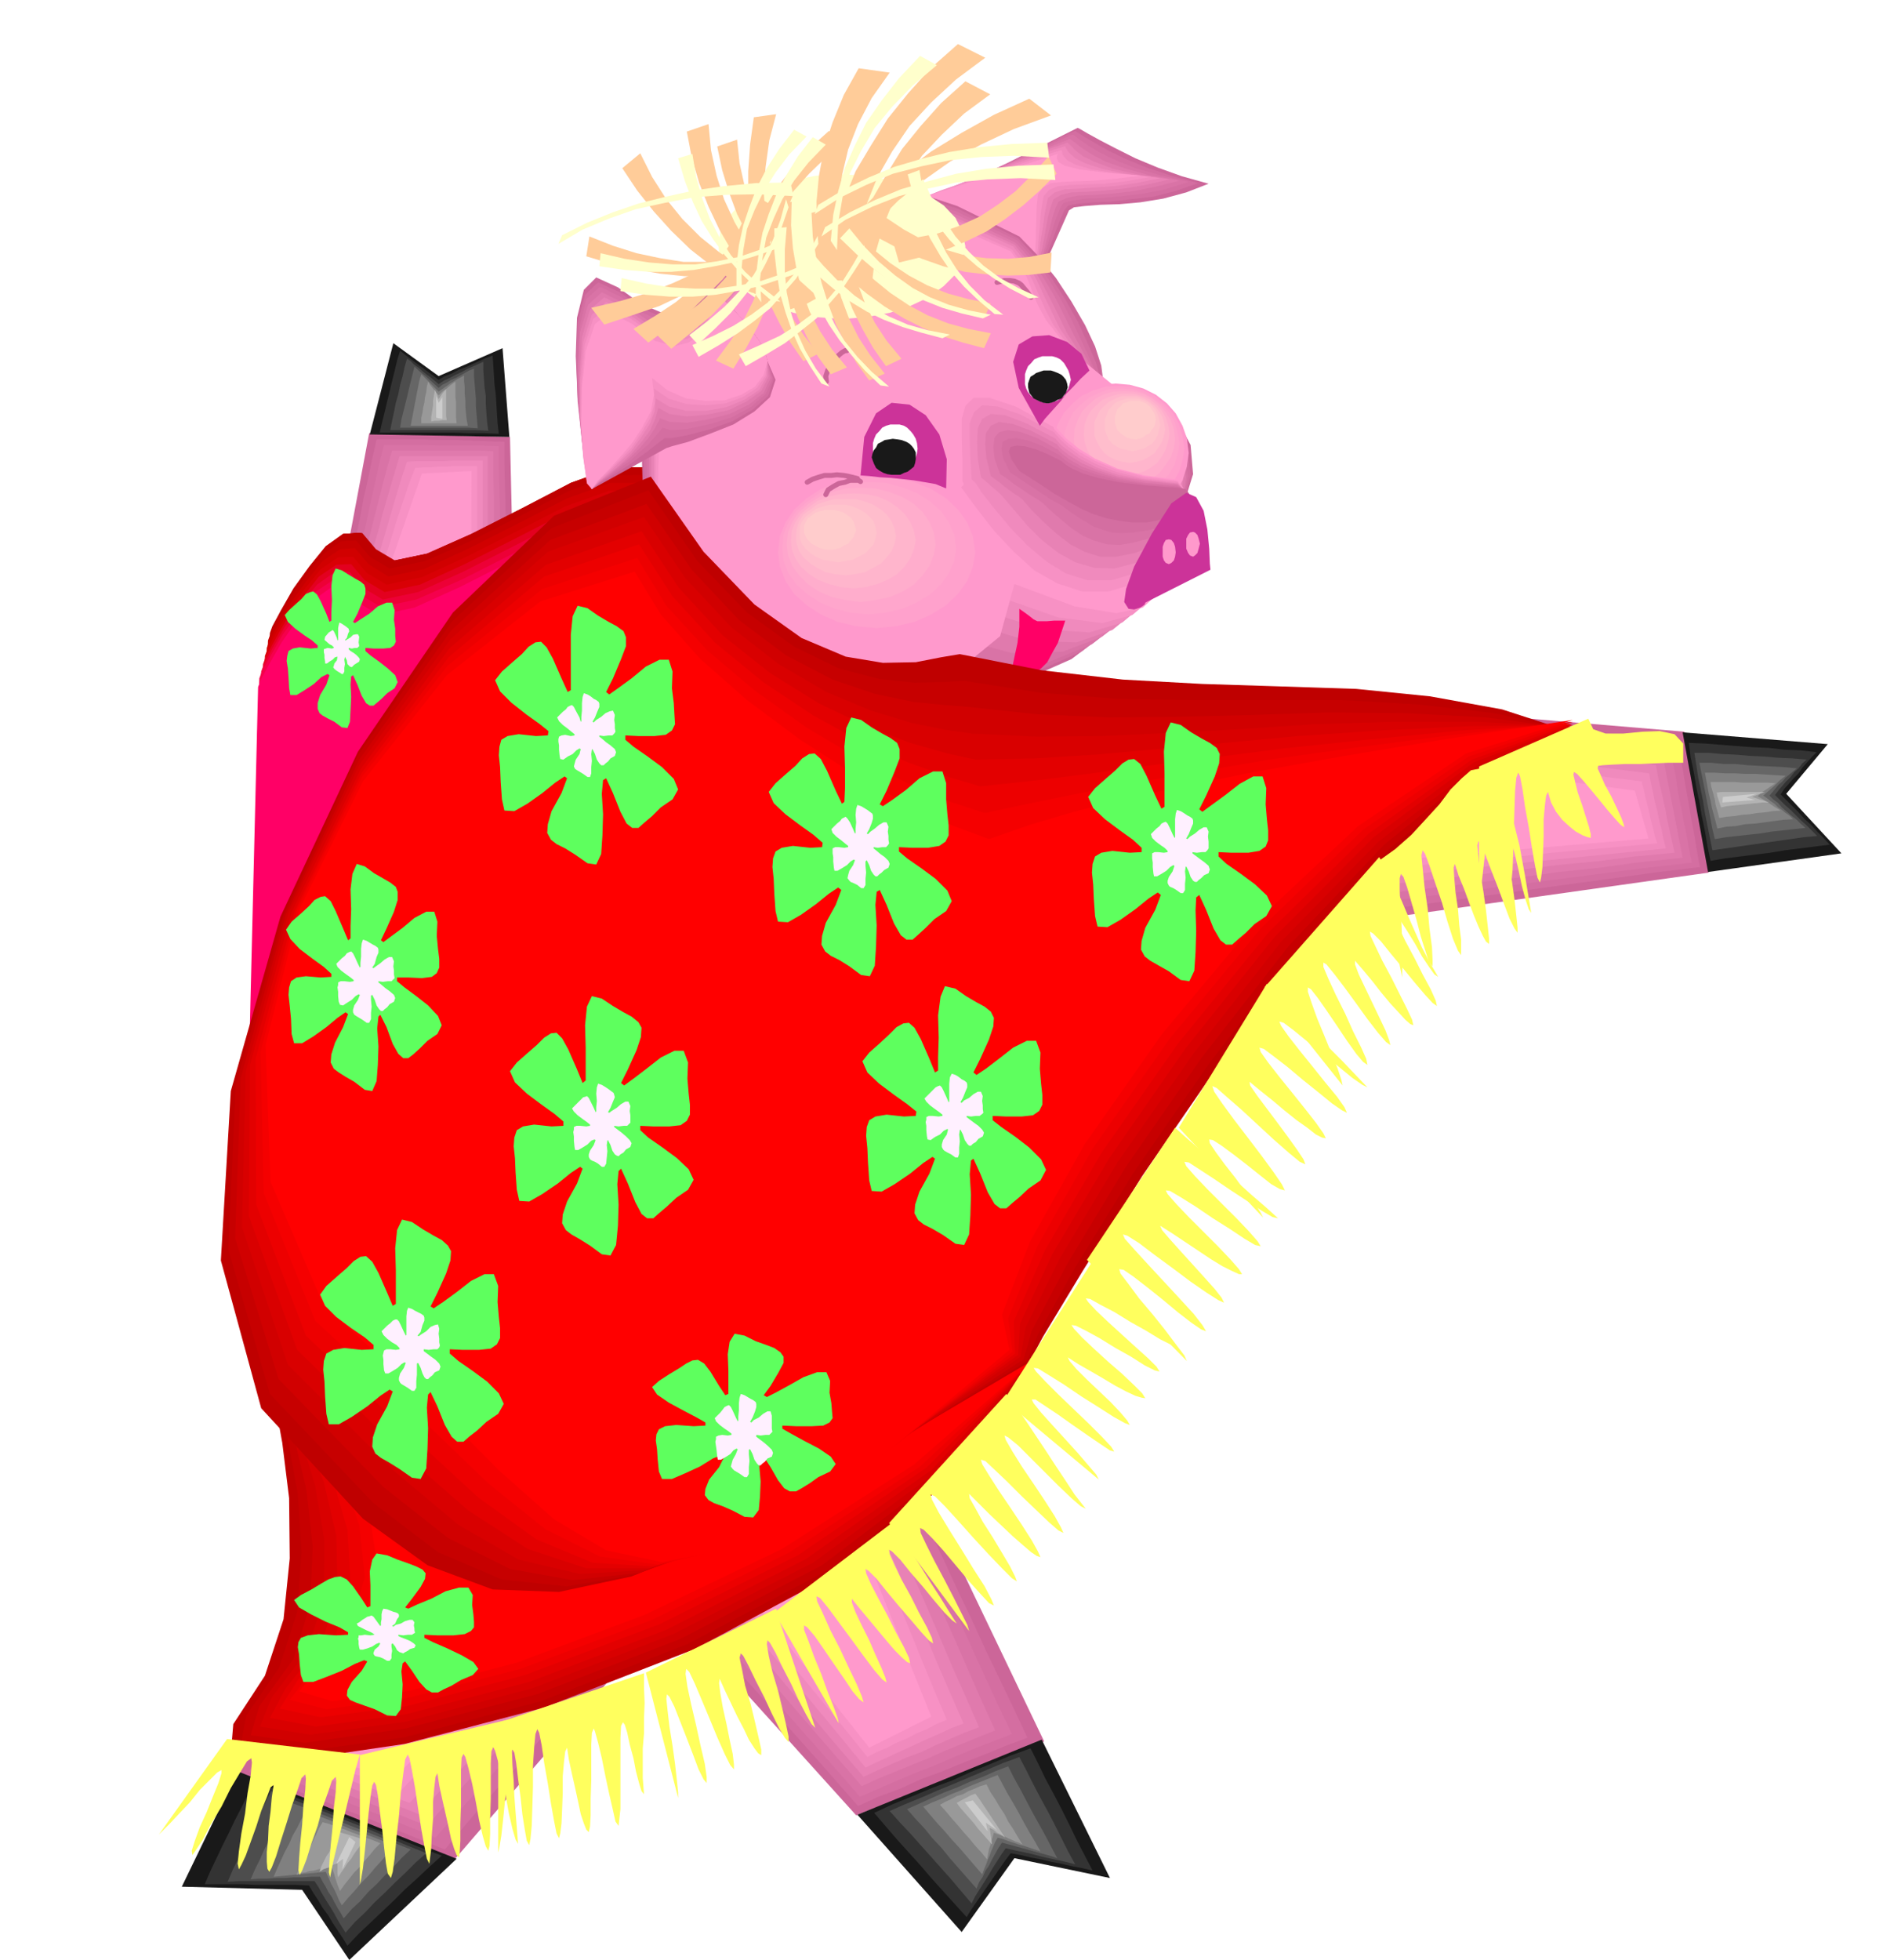 <svg xmlns="http://www.w3.org/2000/svg" width="490.455" height="510.257" fill-rule="evenodd" stroke-linecap="round" preserveAspectRatio="none" viewBox="0 0 3035 3158"><style>.brush0{fill:#fff}.brush1{fill:#c69}.pen1{stroke:none}.brush2{fill:#d46ea1}.brush3{fill:#d973a6}.brush4{fill:#e07aad}.brush5{fill:#e882b5}.brush6{fill:#f08abd}.brush7{fill:#f791c4}.brush8{fill:#f9c}.brush9{fill:#191919}.brush10{fill:#333}.brush11{fill:#4d4d4d}.brush12{fill:#666}.brush13{fill:gray}.brush14{fill:#999}.brush15{fill:#b3b3b3}.brush16{fill:#ccc}.brush17{fill:#bf0000}.brush18{fill:#c70000}.brush19{fill:#d10000}.brush20{fill:#d90000}.brush21{fill:#e30000}.brush22{fill:#ed0000}.brush23{fill:#f50000}.brush24{fill:red}.brush29{fill:#f06}.brush30{fill:#ffa1cc}.brush31{fill:#ffa6cc}.brush32{fill:#ffadcc}.brush33{fill:#ffb5cc}.brush34{fill:#ffbdcc}.brush35{fill:#ffc4cc}.brush36{fill:#fcc}.brush37{fill:#c39}.pen3{stroke:none}.brush38{fill:#ffc}.brush39{fill:#fc9}.brush42{fill:#ffff5e}</style><path d="m1497 2418 186 388-303 119-481-533 21-9 57-19 83-23 98-19 102-10 98 8 82 33 57 65z" class="pen1 brush1"/><path d="m1475 2415 22 48 23 48 22 48 23 48 22 48 23 48 23 48 23 49-35 13-34 14-34 13-34 14-35 13-33 15-35 13-33 15-57-65-57-64-57-64-57-63-57-65-57-64-57-64-56-63 19-9 52-20 74-24 90-21 93-12 90 7 75 31 54 65z" class="pen1 brush2"/><path d="m1455 2412 21 47 22 48 22 48 23 48 21 47 22 48 22 48 23 48-31 12-31 12-31 13-30 13-31 12-31 13-30 13-30 13-54-62-54-61-54-62-53-61-54-62-54-61-54-61-53-61 16-9 47-21 67-26 81-23 84-13 82 5 70 31 52 64z" class="pen1 brush3"/><path d="m1434 2409 21 46 21 47 21 47 22 48 21 47 21 48 21 48 22 48-27 11-27 11-27 11-27 12-27 11-27 11-27 11-26 12-51-59-50-58-51-59-50-57-51-59-50-58-50-59-50-57 14-10 42-22 59-28 72-24 76-16 73 4 64 29 48 64z" class="pen1 brush4"/><path d="m1414 2405 20 47 20 47 21 47 21 48 20 47 20 47 21 47 21 48-24 9-23 10-23 10-23 11-24 9-23 10-23 10-23 11-48-56-47-56-47-56-47-55-48-56-47-55-47-56-47-55 13-10 36-24 52-29 63-26 67-17 66 2 58 28 45 63z" class="pen1 brush5"/><path d="m1393 2402 19 46 20 47 20 47 21 47 19 46 20 48 20 46 21 48-21 8-19 9-21 9-19 9-20 9-19 9-20 9-19 9-44-54-44-53-44-53-44-53-44-53-44-53-44-53-43-52 11-11 30-24 44-31 54-28 57-19 58 1 52 27 43 63z" class="pen1 brush6"/><path d="m1373 2399 18 46 20 47 18 46 20 47 19 46 19 47 19 46 20 47-17 7-15 8-17 7-15 8-17 7-15 8-17 7-15 8-41-51-41-50-41-50-40-50-41-51-40-49-41-51-40-49 9-11 24-25 36-33 46-29 49-21 50-1 46 26 40 63z" class="pen1 brush7"/><path d="m1352 2396 149 370-100 50-300-380 7-12 19-26 29-34 37-31 39-22 42-2 40 25 38 62z" class="pen1 brush8"/><path d="m977 2713-246 285-346-139 204-531 22 9 58 27 79 41 88 53 80 59 60 65 24 66-23 65z" class="pen1 brush1"/><path d="m965 2698-32 34-31 36-31 34-30 36-32 35-31 35-31 36-30 36-40-16-39-16-40-16-39-15-40-16-39-15-39-16-39-15 25-64 25-63 25-64 25-63 25-64 25-63 25-63 25-63 21 8 56 23 75 35 83 47 75 53 56 59 22 62-25 63z" class="pen1 brush2"/><path d="m954 2684-32 34-31 35-32 34-31 35-32 34-31 35-32 34-31 36-36-15-35-14-35-14-35-13-35-15-35-13-35-14-34-13 24-61 24-60 24-60 24-60 24-60 25-60 24-60 25-59 20 6 53 20 72 30 78 40 71 47 52 53 18 57-26 61z" class="pen1 brush3"/><path d="m943 2670-33 33-31 34-33 34-31 35-32 33-32 34-32 34-31 35-32-13-31-12-31-12-31-12-32-12-30-12-32-12-30-11 23-57 24-57 24-57 24-57 24-57 24-57 24-57 24-57 19 5 50 16 68 25 75 34 66 41 48 47 15 53-28 59z" class="pen1 brush4"/><path d="m932 2655-33 33-32 34-32 33-32 34-33 33-32 34-32 33-31 34-28-11-27-10-27-11-27-10-27-11-27-10-27-10-27-10 23-54 23-53 23-54 23-53 23-54 23-53 23-54 24-53 18 3 48 12 64 19 71 28 62 34 44 42 12 48-30 57z" class="pen1 brush5"/><path d="m920 2641-33 33-33 33-32 33-32 33-33 33-33 33-32 33-32 33-24-9-22-9-24-9-22-8-24-9-22-9-24-8-22-8 22-51 23-51 22-50 23-50 22-51 23-51 23-50 23-50 17 2 45 8 61 14 66 22 57 27 40 37 9 45-32 54z" class="pen1 brush6"/><path d="m909 2627-33 32-33 32-33 32-33 33-33 32-33 32-33 32-32 33-19-7-19-7-19-7-19-6-19-7-19-7-19-7-18-6 21-48 22-47 22-47 23-47 21-48 22-47 22-47 23-46 16 1 42 4 57 9 62 15 53 21 36 31 6 40-34 52z" class="pen1 brush7"/><path d="m898 2613-266 254-119-40 172-353 15-1 40 1 53 3 57 9 49 15 31 26 3 36-35 50z" class="pen1 brush8"/><path d="m1382 2924 168 189 85-119 154 32-110-223-297 121z" class="pen1 brush9"/><path d="m1409 2921 18 21 18 21 19 21 19 21 18 21 19 21 19 21 19 21 8-13 9-13 9-13 9-13 9-13 9-13 9-13 9-12 16 3 17 4 16 3 17 4 16 3 17 4 16 3 17 4-13-25-13-25-12-25-12-24-13-25-13-24-12-25-12-24-33 12-31 13-32 13-31 14-32 12-31 13-32 13-30 14z" class="pen1 brush10"/><path d="m1434 2918 16 18 17 18 16 18 17 19 16 18 17 19 16 19 17 20 6-12 7-11 7-11 7-11 7-12 7-11 7-11 7-10 13 3 14 3 14 3 15 4 13 3 14 3 14 3 15 4-12-22-11-22-11-22-11-21-12-22-11-21-11-22-11-21-27 10-26 11-26 11-26 11-27 11-25 11-27 11-25 11z" class="pen1 brush11"/><path d="m1462 2915 13 15 15 16 13 16 15 16 13 16 14 16 14 16 15 17 4-10 6-9 4-9 6-9 5-10 5-9 5-9 6-9 11 3 11 3 11 3 11 3 11 3 11 3 11 3 12 4-10-19-10-19-10-18-10-18-10-19-10-19-10-18-9-18-21 8-20 9-21 8-20 9-21 8-20 9-20 9-20 9z" class="pen1 brush12"/><path d="m1488 2911 11 13 12 14 12 13 12 14 12 13 12 14 12 14 12 14 3-8 3-7 3-8 3-7 3-8 3-7 3-7 4-7 8 2 8 3 9 3 9 3 8 2 9 3 9 3 9 3-9-16-9-15-9-16-8-15-9-16-9-15-8-15-8-15-15 6-15 6-15 6-15 7-15 6-15 7-15 6-15 7z" class="pen1 brush13"/><path d="m1515 2908 9 10 10 12 9 10 10 12 9 10 9 11 10 11 10 12 1-6 1-5 1-6 2-5 3-11 3-10 5 2 6 2 6 2 6 3 5 2 6 3 6 2 6 3-8-13-7-12-8-12-6-12-8-12-7-12-8-12-6-12-10 3-9 4-10 4-9 5-10 3-9 5-9 4-9 5z" class="pen1 brush14"/><path d="m1542 2905 6 8 7 8 7 8 8 9 6 8 8 9 7 8 8 9-1-7-1-7-1-7-1-6 6 3 6 5 6 3 7 5-6-9-6-9-6-9-6-9-6-9-6-9-6-9-6-8-8 3-7 4-8 4-7 4z" class="pen1 brush15"/><path d="m1568 2901 39 48-18-12 3 14-37-47 13-3z" class="pen1 brush16"/><path d="m383 2854-90 186 194 5 76 113 173-163-353-141z" class="pen1 brush9"/><path d="m411 2870-11 20-10 21-11 21-10 21-10 20-10 21-10 21-9 21h62l21 1h63l22 1 7 12 8 12 7 12 9 12 7 12 8 12 8 12 8 13 18-19 19-18 19-18 19-18 18-18 20-18 19-18 20-18-39-15-37-15-38-15-37-15-38-15-37-15-38-15-37-15z" class="pen1 brush10"/><path d="m437 2886-9 18-9 18-9 18-8 19-9 18-9 18-9 18-8 19 17-1h123l6 9 6 11 6 10 7 11 6 10 6 11 6 10 7 11 15-17 17-16 15-16 17-16 16-16 17-16 16-16 17-15-32-13-31-13-31-13-31-12-32-13-31-12-31-12-31-12z" class="pen1 brush11"/><path d="m465 2903-9 15-7 16-8 15-7 16-8 15-7 16-8 16-7 16 13-1h14l14-1h14l14-1h14l14-1h15l4 8 5 8 4 8 6 9 4 8 5 9 5 8 5 9 13-15 14-13 13-15 14-13 13-14 14-14 13-14 14-13-25-10-25-10-25-10-24-9-25-10-25-10-24-9-24-9z" class="pen1 brush12"/><path d="m493 2919-7 12-7 14-7 12-6 14-7 13-6 13-6 13-6 14 10-1 11-1 10-1 11-1 10-1 11-1 10-1 11-1 3 6 3 7 3 7 4 7 3 6 3 7 3 7 4 7 10-12 11-12 10-12 12-12 10-12 11-12 10-12 12-11-18-8-18-7-18-7-18-6-18-8-18-7-18-7-18-6z" class="pen1 brush13"/><path d="m520 2936-6 10-5 11-5 10-5 11-6 10-5 11-5 10-5 12 6-3 8-1 6-2 8-1 7-2 7-1 7-1 8-1 3 9 3 10 3 9 4 10 7-10 8-10 8-10 9-9 8-10 8-9 8-10 9-9-12-5-12-4-12-5-11-4-12-5-11-3-12-5-11-3z" class="pen1 brush14"/><path d="m547 2952-5 7-3 8-5 8-3 9-5 7-4 8-4 8-3 9 6-4 8-3 7-4 8-3v17l1 6 5-8 5-7 5-8 6-7 5-8 5-7 6-8 6-7-11-4-10-3-10-3-10-3z" class="pen1 brush15"/><path d="m573 2968-21 44 1-17-11 8 21-43 10 8z" class="pen1 brush16"/><path d="m426 2186 4 17 12 50 13 72 11 89 1 97-10 98-30 91-51 78-4 48 103 10 177-26 226-59 242-94 231-124 189-155 121-182-86-140-155-66-200-10-219 30-215 51-184 58-128 47-48 20z" class="pen1 brush17"/><path d="m426 2186 6 17 15 47 17 70 16 87 6 94-7 96-29 90-53 77-9 47 95 12 170-24 219-58 236-92 230-121 193-153 130-179-86-140-155-66-200-10-219 30-215 51-184 58-128 47-48 20z" class="pen1 brush18"/><path d="m426 2186 7 16 18 46 23 68 20 85 10 91-4 93-27 88-55 76-14 47 88 12 162-23 211-55 231-89 229-119 196-149 140-177-86-140-155-66-200-10-219 30-215 51-184 58-128 47-48 20z" class="pen1 brush19"/><path d="m426 2186 8 16 22 44 27 66 25 82 15 89-1 92-27 85-57 75-19 47 81 13 155-21 204-54 226-87 227-116 200-147 149-174-86-140-155-66-200-10-219 30-215 51-184 58-128 47-48 20z" class="pen1 brush20"/><path d="m426 2186 9 15 25 44 31 64 31 79 20 86 2 89-25 84-59 74-25 47 74 14 146-20 198-52 221-84 225-114 203-144 159-172-86-140-155-66-200-10-219 30-215 51-184 58-128 47-48 20z" class="pen1 brush21"/><path d="m426 2186 11 15 28 42 36 62 35 77 24 83 5 87-24 82-61 73-29 46 66 14 139-18 190-50 217-82 223-111 207-141 168-169-86-140-155-66-200-10-219 30-215 51-184 58-128 47-48 20z" class="pen1 brush22"/><path d="m426 2186 12 14 32 41 40 59 41 75 28 82 9 84-23 80-63 72-35 46 59 15 131-18 182-47 212-79 222-109 210-138 178-167-86-140-155-66-200-10-219 30-215 51-184 58-128 47-48 20z" class="pen1 brush23"/><path d="m426 2186 13 14 35 39 45 58 46 72 32 79 12 82-23 79-64 70-40 46 53 16 122-16 176-46 206-77 221-106 213-136 188-164-86-140-155-66-200-10-219 30-215 51-184 58-128 47-48 20z" class="pen1 brush24"/><path d="m546 959 49-261 227 6 7 308-14 3-35 9-49 10-55 7-54-1-45-11-28-26-3-44z" class="pen1 brush1"/><path d="m553 966 6-33 7-33 7-32 7-32 6-33 7-31 7-33 7-31h76l27 1h25l26 1 25 1 27 1v37l1 38 1 38 1 38v38l1 38 1 38 2 39-13 3-34 9-47 10-52 8h-51l-42-11-26-26-2-43z" class="pen1 brush2"/><path d="m561 971 7-33 7-31 7-32 8-31 7-33 7-31 7-32 8-31h68l24 1h69l24 1v37l1 37 1 37 1 38v37l1 38 1 37 1 39-13 3-31 9-45 10-49 8h-49l-39-9-23-26v-43z" class="pen1 brush3"/><path d="m568 977 7-32 8-31 8-32 8-31 8-32 8-31 8-31 9-31h142l21 1v36l1 37v37l1 37v36l1 38 1 36 1 38-12 3-30 10-42 10-46 8h-46l-36-9-22-25 2-42z" class="pen1 brush4"/><path d="m575 982 8-32 9-30 8-32 9-30 8-31 9-31 9-31 9-30h142v108l1 37v36l1 36v37l1 37-11 3-29 10-39 10-43 9h-42l-34-9-19-25 3-42z" class="pen1 brush5"/><path d="m583 988 9-31 9-31 9-30 9-30 9-31 9-31 9-30 10-30 15-1h45l15-1h47v251l1 36-11 3-26 10-37 10-40 9-39 1-31-8-17-24 5-42z" class="pen1 brush6"/><path d="m591 994 9-31 9-30 10-30 10-30 9-30 10-30 10-30 11-29 12-1h12l12-1h13l12-1h39v281l-10 3-25 10-35 11-37 9-36 2-27-8-15-24 7-41z" class="pen1 brush7"/><path d="m598 999 82-236 80-4-1 277-10 3-23 10-32 11-34 10-34 1-24-8-12-23 8-41z" class="pen1 brush8"/><path d="m2311 1145 404 34 39 227-611 86-3-16-4-42-1-58 6-66 15-66 31-54 50-37 74-8z" class="pen1 brush1"/><path d="m2303 1156 50 4 50 5 50 4 50 5 50 4 50 5 50 4 51 6 4 25 5 26 4 25 5 26 4 25 5 26 4 25 5 26-74 9-72 10-74 10-72 10-74 10-72 10-74 10-72 10-4-15-6-39-5-55 3-60 12-60 27-51 48-34 72-6z" class="pen1 brush2"/><path d="m2296 1167 49 4 50 5 49 5 50 5 49 4 50 6 50 4 50 6 3 22 5 23 3 23 5 24 4 22 5 23 4 23 5 24-71 8-70 9-70 9-69 9-70 9-69 9-70 9-69 10-5-14-8-36-8-51-1-56 8-56 24-46 45-31 72-5z" class="pen1 brush3"/><path d="m2288 1178 48 5 50 5 48 5 50 5 49 5 49 5 49 5 50 6 3 20 4 20 4 20 4 21 4 20 4 21 4 20 4 21-67 7-66 9-66 7-66 9-67 8-66 8-66 8-66 9-5-13-11-33-12-46-5-52 4-52 22-42 42-27 71-4z" class="pen1 brush4"/><path d="m2280 1189 48 5 48 5 49 6 49 6 48 5 49 5 49 6 49 6 3 17 4 18 4 17 4 18 3 17 4 18 4 18 4 18-64 6-63 8-63 6-63 8-63 7-63 7-63 7-62 8-6-12-13-30-15-42-9-47v-47l18-38 40-24 70-2z" class="pen1 brush5"/><path d="m2272 1200 48 5 48 6 48 6 49 6 48 5 48 6 48 6 49 6 3 15 3 15 3 15 4 15 3 15 4 15 3 15 4 16-60 6-60 6-60 6-59 6-60 6-60 6-59 7-59 7-7-11-15-27-18-39-13-42-3-42 14-34 38-21 68-1z" class="pen1 brush6"/><path d="m2264 1211 47 6 48 6 48 6 48 6 47 6 48 6 48 6 48 6 3 12 3 13 3 12 3 13 3 12 3 13 3 12 4 13-57 5-56 5-56 5-56 6-57 5-56 5-56 5-56 6-8-10-18-24-21-35-16-37-8-38 11-29 35-18 68 1z" class="pen1 brush7"/><path d="m2257 1222 378 52 22 77-424 36-9-9-20-22-24-30-20-33-11-33 8-25 33-15 67 2z" class="pen1 brush8"/><path d="m1072 790-25-37h-51l-70 25-78 41-81 41-72 32-57 12-32-19-22-26-24 1-28 20-26 32-26 36-20 35-14 26-4 11-16 701 83-113 81-116 79-119 80-118 78-120 80-117 81-116 84-112z" class="pen1 brush17"/><path d="m1071 790-25-37h-51l-70 25-78 41-81 41-73 32-57 12-32-19-21-26-24 1-28 20-26 32-26 36-20 35-14 26-4 11-3 87-2 88-2 87-2 88-2 87-2 88-2 88-1 88 83-113 81-116 79-119 80-118 78-120 80-117 81-116 84-112z" class="pen1 brush17"/><path d="m1070 790-25-37h-51l-70 25-78 41-81 41-72 32-57 12-32-19-22-26-24 1-28 20-26 32-26 36-20 35-14 26-4 11-3 87-2 88-2 87-1 88-3 87-2 88-2 88-1 88 83-113 81-116 79-119 80-118 78-120 80-117 81-116 84-112z" class="pen1 brush17"/><path d="m1069 790-25-37h-51l-70 25-78 41-81 41-72 32-57 12-32-19-22-26-24 1-28 20-26 32-26 36-20 35-14 26-4 11-3 87-1 88-3 87-1 88-3 87-1 88-3 88-1 88 83-113 81-116 79-119 80-118 78-120 80-117 81-116 84-112z" class="pen1 brush17"/><path d="m1068 790-25-37h-51l-70 25-78 41-81 41-72 32-57 12-32-19-22-26-24 1-28 20-26 32-26 36-20 35-14 26-4 11-3 87-1 88-3 87-1 88-3 87-1 88-3 88-1 88 83-113 81-116 79-119 80-118 78-120 80-117 81-116 84-112z" class="pen1 brush17"/><path d="m1067 790-25-37h-51l-70 25-78 41-81 41-72 32-57 12-32-19-22-26-24 1-28 20-26 32-26 36-20 35-14 26-4 11-3 87-1 88-3 87-1 88-2 87-2 88-2 88-1 88 82-113 81-116 79-119 80-118 78-120 80-117 81-116 84-112z" class="pen1 brush17"/><path d="m1066 790-25-37h-51l-70 25-78 41-81 41-72 32-57 12-32-19-22-26-24 1-28 20-26 32-26 36-20 35-14 26-4 11-3 87-1 88-3 87-1 88-3 87-1 88-3 88-1 88 83-113 81-116 79-119 80-118 78-120 79-117 81-116 85-112z" class="pen1 brush17"/><path d="m1066 790-25-37h-51l-70 25-79 41-81 41-72 32-57 12-32-19-22-26-24 1-28 20-26 32-26 36-20 35-14 26-4 11-15 701 82-113 82-116 79-119 79-118 78-120 80-117 81-116 85-112z" class="pen1 brush17"/><path d="m1063 803-25-38-51 1-70 25-78 40-81 41-73 32-57 12-32-19-22-26-24 1-28 20-26 32-26 36-20 35-14 26-4 11-3 87-1 88-3 87-1 88-2 87-2 88-2 88-1 88 82-113 82-116 79-118 79-118 78-120 80-117 81-116 85-112z" class="pen1 brush18"/><path d="m1060 816-25-38h-51l-70 25-78 40-81 41-72 33-57 12-32-20-22-26-24 2-28 19-26 32-26 36-20 35-14 26-4 11-3 87-2 88-2 88-2 88-2 87-2 88-2 87-1 88 82-113 82-115 79-119 79-118 78-120 80-117 81-116 85-111z" class="pen1 brush19"/><path d="m1056 828-24-38-51 1-70 25-78 40-81 41-72 33-57 12-32-19-22-26-24 1-28 19-26 32-26 36-20 35-14 26-4 11-3 87-2 88-2 87-1 88-3 87-2 88-2 88-1 88 82-113 82-115 79-119 79-118 78-120 80-117 81-116 84-112z" class="pen1" style="fill:#d90005"/><path d="m1053 841-24-38h-51l-70 25-78 40-81 41-72 33-57 12-32-19-22-26-24 1-28 19-26 33-26 36-20 35-14 26-4 11-3 87-1 87-3 88-1 88-2 87-2 87-2 88-1 88 82-113 82-116 79-119 79-118 78-119 79-117 81-116 84-111z" class="pen1" style="fill:#e3001f"/><path d="m1050 853-24-38h-51l-69 25-78 40-81 41-73 33-57 12-32-19-22-26-24 1-28 20-26 32-26 36-20 35-14 26-4 11-3 87-1 88-3 87-1 88-2 87-2 88-2 87-1 88 82-113 82-116 79-118 79-118 78-119 80-118 80-115 84-112z" class="pen1" style="fill:#ed0036"/><path d="m1048 865-24-38-51 1-70 25-78 40-81 41-73 32-57 12-32-19-22-26-24 2-28 19-26 32-26 36-20 35-14 25-4 11-3 87-1 88-3 88-1 88-3 87-1 88-3 87-1 88 83-113 81-115 79-119 80-118 78-119 80-118 81-115 84-112z" class="pen1" style="fill:#f5004c"/><path d="m1045 877-24-38-51 1-70 25-78 40-81 41-73 33-57 12-32-19-22-26-24 1-28 20-26 32-25 36-20 35-14 26-4 11-17 700 83-113 81-115 79-119 80-118 78-120 80-117 81-116 84-112z" class="pen1 brush29"/><path d="m1527 311 210-105 4 2 12 7 20 11 27 14 30 15 36 15 39 14 43 12-36 14-37 10-37 6-34 3-31 1-25 2-17 2-8 5-56 126-140-154z" class="pen1 brush1"/><path d="m1520 313 26-13 27-13 26-13 27-12 26-13 27-13 27-13 27-12 3 2 11 7 17 10 23 13 27 13 34 14 39 13 44 12-37 13-36 9-36 4-32 4-29 1-23 2-16 3-6 7-7 15-6 16-6 16-6 16-6 15-6 16-6 16-6 17-19-20-19-19-18-19-18-19-19-19-18-19-18-19-18-18z" class="pen1 brush2"/><path d="m1512 314 27-13 27-12 27-12 27-12 27-12 27-12 27-12 27-12 3 1 9 7 13 9 20 12 25 12 32 13 39 11 47 11-38 12-35 7-35 4-31 3-27 1-21 3-15 4-6 10-6 15-5 16-5 16-5 16-6 16-4 16-6 16-4 17-20-20-19-18-20-20-19-18-20-19-19-19-19-19-19-18z" class="pen1 brush3"/><path d="m1505 316 27-12 27-12 27-12 28-11 27-12 27-11 28-11 28-11 2 1 7 5 10 8 17 11 21 11 31 11 39 11 50 9-39 10-35 7-34 4-29 2-26 1-19 4-13 6-5 11-5 15-4 17-4 15-4 17-5 16-4 16-4 16-4 17-21-19-20-19-20-19-20-18-21-19-20-19-20-18-20-18z" class="pen1 brush4"/><path d="m1498 317 27-12 27-11 28-11 28-10 27-12 28-10 28-11 29-10h1l5 5 7 7 13 10 19 9 29 11 39 9 52 8-39 9-35 6-32 3-28 2-24 1-17 4-12 7-5 14-4 15-3 17-3 16-3 17-4 15-3 17-3 16-3 17-22-19-21-19-21-19-21-18-21-19-21-18-21-18-21-18z" class="pen1 brush5"/><path d="m1489 318 27-11 29-10 28-11 29-9 27-11 29-10 28-11 29-9h2l2 4 4 6 10 9 16 8 27 9 39 8 55 7-39 8-35 5-31 2-26 2-23 1-16 5-11 9-3 15-3 15-2 17-3 16-2 17-3 16-2 17-2 16-2 17-23-19-22-18-22-19-22-18-23-19-22-18-22-18-22-18z" class="pen1 brush6"/><path d="m1482 320 28-10 29-10 28-10 29-9 28-10 29-10 28-10 29-9h1l1 3 1 5 7 8 13 7 26 8 39 6 57 6-40 7-35 4-31 1-24 1-20 2-14 6-9 10-3 17-2 16-1 17-2 16-1 17-2 16-1 17-2 16-1 17-24-19-23-18-23-18-23-18-24-18-22-18-24-18-22-18z" class="pen1 brush7"/><path d="m1475 322 230-74 1-1-2 3-1 5 3 6 10 6 24 6 39 5 60 5-41 5-34 3-29 1-22 1-19 2-13 7-8 11-2 19-4 133-192-143z" class="pen1 brush8"/><path d="m1163 436 31-49 37-40 43-31 52-18 60-5 73 11 84 28 100 49 30 31 29 36 25 38 22 38 16 34 10 31 3 23-5 14 8-7 24 3 31 10 34 20 29 27 20 38 4 47-18 58-6 29-20 47-36 56-50 58-66 50-79 35-93 11-105-20-82-5-70-14-61-21-49-24-41-26-31-24-23-20-14-13-29-80-14-74-2-69 9-64 18-61 27-57 34-52 41-48z" class="pen1 brush1"/><path d="m1170 442 31-46 36-39 42-31 51-19 59-7 71 10 83 26 98 48 28 30 26 34 23 36 20 36 15 33 13 30 7 25 3 18 6-6 22 4 29 11 33 21 28 27 20 37 5 46-14 55-7 29-18 46-32 54-45 54-60 46-73 32-90 7-104-22-73 7-68-5-63-16-56-22-48-27-39-25-30-23-17-15-29-80-14-73-2-69 11-63 19-60 28-55 34-51 41-48z" class="pen1 brush2"/><path d="m1176 446 31-43 37-37 41-31 49-19 57-8 70 8 81 25 97 46 26 29 24 32 20 33 18 34 15 32 14 30 11 26 12 22 4-4 19 4 27 12 31 22 27 27 21 37 7 44-11 54-7 29-16 44-28 51-39 51-54 42-68 28-86 5-103-25-65 20-66 3-66-11-62-20-56-28-47-27-36-25-20-18-29-79-13-73-1-68 11-62 19-59 29-55 34-51 41-47z" class="pen1 brush3"/><path d="m1182 450 32-40 36-36 40-30 49-20 56-9 67 7 80 24 95 45 24 27 21 30 18 30 16 32 15 30 16 30 16 28 20 26 2-3 17 6 25 13 29 22 27 28 21 36 8 43-8 51-8 29-14 43-23 48-34 48-49 38-63 24-83 2-101-27-57 33-64 11-68-6-68-18-64-27-55-30-42-28-23-20-28-79-13-73-1-67 11-61 20-58 29-54 35-51 41-47z" class="pen1 brush4"/><path d="m1188 455 33-37 35-34 40-30 47-20 54-10 66 5 78 22 94 43 22 27 18 27 15 28 15 30 14 29 18 29 21 30 28 30v-2l15 7 23 14 27 23 26 28 21 35 9 42-4 49-9 29-11 41-19 46-28 44-43 35-58 20-79-3-100-29-48 46-62 20-72-1-74-16-72-28-63-31-48-31-26-23-28-79-13-72v-66l12-60 20-57 30-53 35-50 41-47z" class="pen1 brush5"/><path d="m1196 459 33-34 35-33 38-29 46-21 52-11 65 4 76 20 92 42 20 25 17 27 12 26 13 27 13 27 20 29 25 31 36 34-2-1 12 9 21 15 26 23 25 28 21 35 12 40-1 47-10 29-9 40-15 43-23 41-37 31-53 16-75-5-98-31-40 58-60 29-75 3-80-15-80-28-71-33-54-33-29-26-28-79-12-70v-66l13-59 21-57 30-52 36-49 42-47z" class="pen1 brush6"/><path d="m1202 463 34-31 35-31 38-29 44-21 51-12 62 3 74 19 91 41 18 24 14 23 10 23 11 25 13 25 21 30 30 32 44 39-4 1 10 10 18 16 25 23 24 28 22 34 13 38 2 45-10 29-7 39-11 40-17 38-32 27-48 13-71-9-97-34-31 71-59 38-78 8-86-13-88-29-78-34-60-36-33-28-28-79-12-70 1-65 14-58 22-56 31-51 36-50 42-46z" class="pen1 brush7"/><path d="m1208 468 34-28 35-30 37-28 43-21 49-13h61l73 18 89 39 16 22 11 22 8 21 9 22 13 24 23 29 34 34 53 43-6 2 8 11 16 17 23 24 23 29 22 34 14 37 5 42-11 29-5 37-6 37-12 35-25 23-43 9-67-11-97-36-23 84-55 45-81 13-92-11-96-29-86-37-67-38-36-31-28-79-11-69 2-64 14-57 22-55 32-50 37-49 41-46z" class="pen1 brush8"/><path d="m1158 476-3 3-7 8-13 9-17 8-23 3-28-3-33-14-38-27-35-16-20 20-11 45-2 62 3 67 8 65 7 52 8 30 120-66 9-3 26-7 35-13 38-15 34-21 25-23 9-28-13-30-4-15-9-17-13-18-14-17-15-16-12-12-9-9-3-2z" class="pen1 brush1"/><path d="m1158 476-3 3-7 9-12 10-16 11-23 5-27-2-33-14-38-27-35-16-21 20-12 45-2 61 2 66 7 64 8 50 8 27 13-10 15-9 16-10 16-10 15-11 15-11 14-11 13-10h11l27-5 34-9 37-13 33-19 25-22 9-27-10-29-4-15-9-17-13-18-14-17-15-16-12-12-9-9-3-2z" class="pen1 brush2"/><path d="m1158 476-3 4-7 10-12 12-15 12-22 6-27-1-32-13-38-27-35-17-22 20-11 45-3 61 2 65 6 63 7 48 8 24 12-10 16-11 16-12 17-12 15-14 15-13 12-14 11-13 14 4 26-2 34-7 36-11 32-17 24-21 11-25-8-28-4-15-9-17-13-18-14-17-15-16-12-12-9-9-3-2z" class="pen1 brush3"/><path d="m1158 476-3 4-6 11-11 14-15 14-22 8h-26l-33-12-37-27-35-17-22 20-13 44-3 61 1 65 6 61 7 45 8 21 12-11 15-11 17-14 17-14 16-16 14-16 11-17 8-15 16 6 28 1 32-5 36-9 31-15 24-19 11-24-5-27-4-15-9-17-13-18-14-17-15-16-12-12-9-9-3-2z" class="pen1 brush4"/><path d="m1158 476-3 4-5 13-11 15-15 16-21 9-25 2-32-11-37-27-35-18-23 20-13 44-4 60 1 64 5 59 7 44 7 18 11-11 16-13 18-15 18-17 16-19 14-18 9-20 5-18 18 10 28 4 33-3 34-7 29-14 24-17 12-23-2-25-4-15-9-17-13-18-14-17-15-16-12-12-9-9-3-2z" class="pen1 brush5"/><path d="m1158 476-3 5-5 13-10 17-14 17-21 12-24 3-32-11-37-27-35-18-23 20-14 44-5 60v63l5 58 7 41 7 15 11-12 16-14 17-17 19-18 16-22 14-21 8-21 2-21 21 13 28 7h32l33-6 29-12 24-16 12-22 1-24-4-15-9-17-13-18-14-17-15-16-12-12-9-9-3-2z" class="pen1 brush6"/><path d="m1158 476-2 5-5 15-10 18-13 19-20 13-24 4-31-10-37-27-36-18-24 19-14 44-5 60-1 62 4 57 6 39 8 12 10-13 16-15 19-19 19-20 16-24 14-23 7-24-1-24 23 16 29 9 31 2 32-3 28-10 23-15 14-20 3-23-4-15-9-17-13-18-14-17-15-16-12-12-9-9-3-2z" class="pen1 brush7"/><path d="m1158 476-2 6-5 15-10 20-12 21-19 14-24 6-31-9-36-27-36-19-24 19-15 44-6 59-1 61 4 56 5 37 8 9 9-13 16-16 19-21 20-23 17-26 14-26 5-27-3-27 25 20 30 13 31 4 31-1 27-9 22-13 14-19 6-22-4-15-9-17-13-18-14-17-15-16-12-12-9-9-3-2zm268 283 35 2 33 8 30 12 27 18 21 19 17 24 11 25 4 29-4 26-11 26-17 23-21 21-27 16-30 13-33 8-35 3-37-3-33-8-31-13-26-16-22-21-16-23-11-26-3-26 3-29 11-25 16-24 22-19 26-18 31-12 33-8 37-2z" class="pen1 brush8"/><path d="m1413 768 31 2 30 7 27 11 24 15 19 18 15 21 9 22 4 26-4 23-9 23-15 21-19 18-24 15-27 12-30 7-31 3-33-3-30-7-27-12-23-15-20-18-14-21-9-23-3-23 3-26 9-22 14-21 20-18 23-15 27-11 30-7 33-2z" class="pen1 brush30"/><path d="m1400 777 27 1 27 7 23 9 22 14 17 15 13 18 9 20 3 23-3 20-9 20-13 18-17 16-22 13-23 10-27 6-27 3-29-3-25-6-24-10-20-13-18-16-13-18-8-20-2-20 2-23 8-20 13-18 18-15 20-14 24-9 25-7 29-1z" class="pen1 brush31"/><path d="m1388 786 23 1 23 6 21 8 18 11 14 13 11 16 7 17 3 19-3 17-7 18-11 15-14 15-18 11-21 9-23 5-23 3-25-3-22-5-21-9-17-11-15-15-11-15-7-18-2-17 2-19 7-17 11-16 15-13 17-11 21-8 22-6 25-1z" class="pen1 brush32"/><path d="m1376 795 19 1 19 4 17 7 15 10 12 11 9 13 6 14 3 16-3 14-6 15-9 13-12 12-15 9-17 7-19 5-19 2-21-2-19-5-18-7-14-9-13-12-9-13-6-15-1-14 1-16 6-14 9-13 13-11 14-10 18-7 19-4 21-1z" class="pen1 brush33"/><path d="M1363 804h15l16 4 13 5 13 8 9 8 8 11 5 12 2 13-2 11-5 12-8 10-9 10-13 7-13 7-16 3-15 2-18-2-14-3-14-7-11-7-11-10-7-10-4-12-1-11 1-13 4-12 7-11 11-8 11-8 14-5 14-4h18z" class="pen1 brush34"/><path d="M1351 813h11l12 3 10 4 10 6 7 6 7 8 3 9 2 10-2 9-3 9-7 8-7 7-10 5-10 5-12 2-11 2-13-2-12-2-11-5-8-5-8-7-6-8-4-9v-19l4-9 6-8 8-6 8-6 11-4 12-3h13z" class="pen1 brush35"/><path d="M1338 822h8l8 2 6 2 7 5 5 4 4 6 2 6 2 7-2 5-2 6-4 5-5 6-7 3-6 4-8 2-8 1-9-1-8-2-7-4-6-3-6-6-3-5-3-6v-12l3-6 3-6 6-4 6-5 7-2 8-2h9z" class="pen1 brush36"/><path d="m1798 618 23 2 22 6 20 10 18 14 14 16 11 20 7 20 3 24-3 22-7 22-11 19-14 17-18 13-20 11-22 7-23 3-24-3-22-7-20-11-16-13-15-17-10-19-7-22-2-22 2-24 7-20 10-20 15-16 16-14 20-10 22-6 24-2z" class="pen1 brush8"/><path d="m1804 622 20 1 19 6 18 9 16 13 13 14 10 18 6 19 3 21-3 19-6 19-10 17-13 16-16 12-18 9-19 6-20 3-22-3-20-6-19-9-15-12-13-16-10-17-6-19-1-19 1-21 6-19 10-18 13-14 15-13 19-9 20-6 22-1z" class="pen1 brush30"/><path d="m1808 626 17 1 18 6 15 8 15 11 11 12 9 16 5 16 3 19-3 17-5 17-9 15-11 14-15 10-15 9-18 5-17 3-20-3-17-5-16-9-13-10-12-14-8-15-6-17-1-17 1-19 6-16 8-16 12-12 13-11 16-8 17-6 20-1z" class="pen1 brush31"/><path d="m1812 630 15 1 16 4 14 7 12 10 9 11 9 14 5 14 2 17-2 14-5 15-9 13-9 12-12 9-14 7-16 5-15 2-17-2-15-5-14-7-11-9-11-12-7-13-5-15-1-14 1-17 5-14 7-14 11-11 11-10 14-7 15-4 17-1z" class="pen1 brush32"/><path d="m1817 634 13 1 13 4 11 5 11 9 8 9 6 11 4 12 2 14-2 12-4 13-6 11-8 11-11 8-11 6-13 4-13 2-15-2-13-4-12-6-10-8-9-11-6-11-4-13-1-12 1-14 4-12 6-11 9-9 10-9 12-5 13-4 15-1z" class="pen1 brush33"/><path d="M1821 638h11l11 4 9 5 9 7 6 7 6 10 3 9 2 12-2 10-3 10-6 9-6 9-9 6-9 5-11 3-11 2-12-2-11-3-10-5-8-6-7-9-5-9-4-10v-22l4-9 5-10 7-7 8-7 10-5 11-4h12z" class="pen1 brush34"/><path d="M1826 642h8l9 3 7 3 7 6 5 6 4 8 2 8 2 9-2 8-2 8-4 7-5 7-7 4-7 4-9 2-8 2-10-2-9-2-8-4-6-4-6-7-3-7-3-8v-17l3-8 3-8 6-6 6-6 8-3 9-3h10z" class="pen1 brush35"/><path d="M1830 646h6l6 2 5 2 6 5 3 4 4 6 2 6 1 6-1 5-2 6-4 5-3 5-6 3-5 4-6 2-6 1-7-1-7-2-6-4-4-3-5-5-2-5-2-6v-11l2-6 2-6 5-4 4-5 6-2 7-2h7z" class="pen1 brush36"/><path d="m1696 679 2 3 7 10 13 14 21 17 26 16 36 16 43 11 54 7 19 28 14 25 8 21 2 20-9 19-19 20-32 23-46 26-53 17h-48l-45-14-41-25-38-34-34-39-32-41-27-39 5-1 6 1 4-1 4-2 2-40v-70l5-24 13-15 27-1 45 16 68 36z" class="pen1 brush8"/><path d="m1698 688 1 3 8 9 13 13 20 15 26 15 35 14 43 11 54 7 18 25 14 22 6 19v19l-10 17-19 19-31 20-42 23-47 14h-43l-40-13-37-21-34-31-31-33-28-36-25-34 2-2 2-1v-3l-2-4v-37l-1-33v-30l6-21 13-13h26l42 14 61 33z" class="pen1 brush7"/><path d="m1700 697 1 2 8 9 12 11 20 15 26 14 34 13 43 10 54 6 17 21 12 20 5 17-1 18-11 16-19 17-30 18-39 19-41 12h-38l-35-11-31-19-31-26-27-28-25-30-23-29-2-4-2-3-4-6-7-7-2-34-1-30v-26l7-18 13-11 25 2 37 13 55 29z" class="pen1 brush6"/><path d="m1702 707 1 2 7 8 13 10 19 13 25 13 35 12 43 8 53 6 16 17 11 17 4 16-3 17-12 15-18 15-28 15-37 16-35 9-32-1-31-9-27-15-27-21-23-23-22-26-20-23-6-6-6-5-5-4-4-4-6-5-6-5-5-30-1-27 1-22 7-15 14-8 23 2 34 13 48 25z" class="pen1 brush5"/><path d="m1704 716 1 2 7 7 12 9 19 12 25 11 34 11 43 7 53 5 16 14 10 15 2 15-5 15-13 14-19 14-27 12-33 12-30 6h-26l-25-8-23-12-22-17-20-18-19-19-17-19-5-4-5-3-6-4-5-4-7-5-6-5-8-6-8-6-7-28-2-23 1-18 8-12 13-6 22 3 30 11 42 22z" class="pen1 brush4"/><path d="m1706 725 1 2 7 6 11 8 19 11 25 9 34 10 42 7 53 4 15 10 8 13v13l-5 14-14 12-18 13-26 9-30 8-23 4-21-1-21-6-18-8-18-12-16-13-16-14-15-14-7-5-7-4-8-5-7-5-9-6-9-6-10-8-11-7-9-25-2-19 2-15 8-9 13-3 21 3 27 10 34 19z" class="pen1 brush3"/><path d="m1709 734 1 1 6 6 11 7 18 9 24 8 34 9 42 6 53 4 15 6 6 11-1 11-7 13-14 11-19 11-25 7-27 4-18 1-15-1-15-4-14-5-14-8-13-8-13-9-12-9-9-5-9-5-9-6-9-6-12-8-11-7-13-9-12-8-11-22-3-16 2-11 9-5 13-1 20 4 23 9 28 15z" class="pen1 brush2"/><path d="m1711 743 1 1 6 5 10 6 18 8 24 7 33 7 42 5 53 4 13 2 6 8-3 10-8 12-15 11-19 8-23 5h-24l-22-3-20-4-19-6-19-8-22-12-23-13-27-18-30-19-13-19-4-13 3-7 10-2 13 1 18 5 19 8 22 11z" class="pen1 brush1"/><path d="m1951 918-1-10-1-24-3-31-6-30-12-22-16-7-24 17-31 48-29 54-13 36-3 21 7 11 9 1 10-3 7-5 1-3 105-53z" class="pen1 brush37"/><path d="m1923 857-5 1-3 4-3 6v16l3 7 3 4 5 2 3-2 4-4 2-7 2-8-2-8-2-6-4-4-3-1zm-39 12-5 1-3 5-2 6v16l2 6 3 4 5 2 4-2 4-4 2-6 1-7-1-9-2-6-4-5-4-1z" class="pen1 brush8"/><path d="m1643 981 10 7 8 6 5 4 6 3h15l12-1h18l-6 18-6 18-9 16-8 15-10 10-11 8-12 3h-12l-11 9-4 1-1-7 4-13 4-19 5-23 3-26v-29z" class="pen1 brush29"/><path d="m1387 766 14 1 17 2 18 1 19 2 18 2 18 3 17 3 17 7 1-47-12-40-22-31-26-17-29-3-25 17-19 38-6 62zm289-80 8-11 8-9 9-10 9-10 9-12 11-11 12-13 14-13-13-27-23-19-29-11-27 2-22 13-9 28 9 42 34 61z" class="pen1 brush37"/><path d="m1708 609 2 2 2 6-2 4-2 2-3-2-1-4 1-6 3-2zm-240 121 1 3-1 5-5 3-4 1-1-3 2-5 4-4h4z" class="pen1 brush0"/><path fill="none" d="m1387 776-3-2h-14l-8 3-10 2-9 5-8 5-4 8m34-232h-3l-5 3-6 5-6 8-6 7-5 9-3 9 1 9m330-136-6-8-5-6-5-6-4-3-7-3-7-1h-9l-12 3m-306 322 9-5 9-3 10-3h11l9-1 11 1 10 2 12 3" style="stroke:#c69;stroke-width:8;stroke-linejoin:round"/><path d="M1689 574h7l7 2 6 3 6 6 3 5 4 7 2 6 2 9-2 7-2 7-4 6-3 6-6 4-6 4-7 2-7 2-9-2-6-2-7-4-5-4-5-6-3-6-2-7v-16l2-6 3-7 5-5 5-6 7-3 6-2h9zm-246 110h7l7 2 5 3 6 6 4 5 4 7 2 7 1 9-1 7-2 7-4 6-4 7-6 4-5 4-7 2-7 2-8-2-7-2-6-4-5-4-5-7-3-6-2-7v-16l2-7 3-7 5-5 5-6 6-3 7-2h8z" class="pen3 brush0"/><path d="m1461 712 5 3 4 4 3 4 3 6v11l-1 6-2 6-5 4-5 4-6 2-6 3h-14l-7-1-6-2-7-4-5-4-3-6-2-5-2-6 1-5 2-6 4-5 3-6 6-3 5-3 7-1 6-1 8 1 6 1 8 3zm228-115h5l6 2 5 2 6 3 3 3 4 5 2 6 1 6-3 9-7 9-6 2-5 3-6 2-5 1-7-1-6-2-6-3-4-2-7-9-2-9v-6l2-6 2-5 5-3 4-3 6-2 6-2h7z" class="pen3 brush9"/><path d="m1357 281 39 2 38 7 33 10 30 15 24 16 19 20 11 22 5 24-5 23-11 22-19 19-24 18-30 14-33 11-38 7-39 3-41-3-37-7-34-11-29-14-25-18-18-19-12-22-3-23 3-24 12-22 18-20 25-16 29-15 34-10 37-7 41-2z" class="pen3 brush38"/><path d="m1341 422 27 27 29 24 29 21 31 19 30 15 33 14 32 10 34 9 11-24-36-7-33-9-33-13-30-16-30-20-27-22-26-26-24-29-17 27z" class="pen3 brush39"/><path d="m1341 374 27 27 29 24 29 21 31 19 30 15 33 14 32 10 34 9 11-24-36-7-33-9-33-13-30-16-30-20-27-22-26-26-24-29-17 27zm-95-41 3 38 6 38 8 36 11 35 12 32 15 32 17 30 21 29 26-11-24-29-19-29-17-32-12-32-9-35-6-35-3-37 1-38-30 8z" class="pen3 brush39"/><path d="m1335 319 2 38 6 38 8 36 11 35 12 32 16 32 17 30 21 30 25-12-24-29-19-29-16-32-12-32-10-35-6-35-2-37 1-38-30 8z" class="pen3 brush39"/><path d="m1308 343 2 38 6 38 8 36 11 35 12 32 16 32 17 30 21 29 25-11-23-29-19-29-16-32-12-32-10-35-6-35-2-37 1-38-31 8zm-107-31 3 38 6 38 8 35 11 35 12 32 16 32 17 30 21 30 24-12-23-29-19-29-17-31-12-32-9-35-6-36-3-38 1-38-30 10z" class="pen3 brush39"/><path d="m1182 594 21-34 18-33 15-34 13-33 9-35 7-34 4-35 2-34-25-6v35l-3 36-7 34-9 34-14 32-16 32-20 31-23 31 28 13z" class="pen3 brush39"/><path d="m1003 271 24 36 27 34 28 31 31 30 32 25 34 24 35 21 38 18 20-24-40-17-37-19-35-23-31-25-29-29-26-32-23-36-19-38-29 24zm381-161-24 43-18 44-14 43-8 43-4 42 1 42 5 42 10 43h44l-14-43-8-42-2-42 5-42 10-42 16-41 22-42 29-41-50-7z" class="pen3 brush39"/><path d="m1082 562 33-27 32-27 28-29 27-30 22-32 21-33 18-34 15-35-26-18-13 37-16 36-20 33-22 32-27 29-29 27-33 24-35 23 25 24z" class="pen3 brush39"/><path d="m1107 212 8 42 12 41 15 38 18 38 20 34 24 33 26 30 29 30 28-17-33-28-27-29-24-33-19-33-17-37-12-38-9-41-4-42-35 12zm437-141-43 38-37 41-33 41-27 43-25 42-18 45-16 44-9 47 42 13 6-49 12-45 18-45 24-42 28-41 35-38 40-37 47-35-44-22z" class="pen3 brush39"/><path d="m1045 552 34-25 32-24 28-27 26-26 23-29 20-29 18-31 15-32-25-15-14 33-16 33-20 29-22 29-26 25-29 24-33 22-35 21 24 22z" class="pen3 brush39"/><path d="m1156 236 8 38 11 36 13 35 17 33 18 30 21 30 23 28 27 27 25-14-29-26-25-27-21-29-18-30-15-33-11-35-8-36-4-38-32 11zm400-105-39 35-33 37-30 37-24 39-22 38-17 40-13 40-8 42 36 13 5-44 12-42 16-40 22-38 25-37 32-34 36-34 42-31-40-21z" class="pen3 brush39"/><path d="m974 523 45-15 44-15 40-19 39-19 36-23 33-23 30-26 28-26-22-21-27 29-29 27-32 24-35 22-39 18-41 16-44 13-47 11 21 27z" class="pen3 brush39"/><path d="m1215 189-6 44-3 43v41l4 41 6 38 9 38 13 36 16 35 30-10-19-35-15-35-10-37-6-38-3-40 3-41 6-43 11-42-36 5zm444-30-57 26-52 29-49 30-43 32-40 32-36 35-31 36-27 38 35 19 24-41 30-37 35-35 40-32 44-31 49-27 53-25 60-22-35-27z" class="pen3 brush39"/><path d="m945 413 40 12 40 9 39 7 39 4h38l39-1 37-5 38-7v-27l-39 9-38 6-38 2h-38l-38-6-38-8-38-12-38-15-5 32z" class="pen3 brush39"/><path d="m1336 211-30 27-27 30-23 30-20 32-18 30-14 33-11 33-8 35 28 11 5-37 10-33 13-34 18-30 20-30 25-28 28-27 33-24-29-18zm81 173 34 18 35 15 34 12 35 9 34 4 35 2 34-1 35-4 2-32-36 7-34 3-35-1-33-4-34-10-33-14-33-18-33-22-7 36z" class="pen3 brush39"/><path d="m1449 423 37-9 37-11 34-14 33-16 30-20 29-22 27-24 27-27-13-28-26 29-27 27-29 22-29 19-33 15-34 12-36 7-37 5 10 35z" class="pen3 brush39"/><path d="m1354 384 27 26 27 23 26 20 28 18 27 13 30 12 31 9 34 8 13-6-36-7-32-9-30-12-28-15-28-20-26-22-25-26-23-28-15 16zm109-103 10 37 12 35 14 31 17 29 17 25 21 24 23 22 26 22 14 1-30-23-24-24-21-26-17-27-15-30-12-32-10-35-6-36-19 7z" class="pen3 brush38"/><path d="m1471 300 18 31 21 30 20 25 23 24 23 20 25 18 27 17 31 16 15-2-33-15-29-16-27-20-23-22-22-25-19-28-18-31-15-33-17 11zm-181 116 26 26 27 23 26 20 28 17 27 13 31 12 30 9 34 9 12-6-36-7-32-9-30-13-28-15-28-19-25-22-25-26-24-28-13 16z" class="pen3 brush38"/><path d="m1287 395 9 36 12 33 12 30 16 29 17 25 20 25 21 24 25 24 14 2-28-24-23-24-21-26-16-27-14-30-11-32-9-35-5-36-19 6zm-39-27v37l4 35 5 32 9 31 10 29 13 29 16 28 19 29 13 5-22-29-17-29-14-31-9-30-7-33-3-33v-36l3-36-20 2z" class="pen3 brush38"/><path d="m1202 590 33-19 30-18 26-20 25-20 21-24 21-24 18-27 18-28-1-15-18 31-18 29-21 25-23 23-27 20-29 18-32 15-34 15 11 19zm-76-15 33-19 30-19 27-20 25-20 21-24 21-24 18-27 18-29-1-13-17 31-19 28-21 25-23 23-27 20-29 18-32 16-34 15 10 19z" class="pen3 brush38"/><path d="m1125 555 28-26 25-25 21-26 20-25 15-28 14-29 12-30 11-32-4-13-9 33-12 32-15 30-17 28-22 25-24 25-27 23-30 23 14 15z" class="pen3 brush38"/><path d="m1093 255 11 37 13 34 14 30 18 29 19 26 22 25 25 24 28 24 15 2-31-24-26-24-23-27-18-28-16-31-12-32-10-35-6-37-23 7zm390-165-34 36-28 36-25 36-18 36-16 36-11 38-8 38-4 42 10 15 2-44 7-41 12-39 18-36 22-37 28-34 33-34 39-33-27-15z" class="pen3 brush38"/><path d="m966 429 41 6 39 3h36l36-3 34-6 34-7 33-10 35-12 8-13-36 15-35 12-35 7-35 5h-37l-37-3-40-6-39-9-2 21z" class="pen3 brush38"/><path d="m1310 221-24 31-19 31-16 31-12 31-10 30-6 32-4 33-1 35 9 12-2-37 4-34 6-33 12-31 14-31 19-30 23-29 28-29-21-12zm388 44-57 2-52 5-48 8-45 12-44 13-41 17-41 20-40 24-6 15 39-27 43-21 43-17 46-12 47-10 50-5 53-2 56 3-3-25z" class="pen3 brush38"/><path d="m1280 209-24 31-20 31-16 31-12 31-10 30-7 32-4 32v35l9 11-1-37 3-33 6-34 12-30 15-31 19-30 22-29 28-29-20-11zm408 21-57 2-52 5-49 8-45 11-44 13-41 17-41 20-40 24-6 15 40-26 43-21 43-18 46-12 47-10 50-5 52-2 57 3-3-24z" class="pen3 brush38"/><path d="m1274 294-56 1-52 5-48 7-45 10-44 11-41 14-42 17-40 20-6 14 39-23 43-18 43-15 46-10 47-9 51-4 53-1 57 3-5-22zm-274 175 41 6 39 3h36l37-3 34-6 34-7 33-11 35-12 8-13-36 15-35 12-35 7-35 5h-37l-38-2-39-6-40-9-2 21z" class="pen3 brush38"/><path d="m1049 768-156 63-163 156-153 224-125 266-80 281-16 273 65 238 164 178 104 75 105 39 107 4 117-25 128-54 147-77 169-98 197-116 22-41 64-106 96-153 121-176 138-182 147-163 147-127 141-67-114-37-116-21-119-12-122-4-126-4-128-7-131-15-132-26-30 5-41 8-53 1-60-10-71-30-76-54-82-85-85-121z" class="pen3 brush17"/><path d="m1045 790-156 61-161 151-151 215-120 258-77 273-12 265 67 233 167 176 104 79 103 44 104 11 112-19 124-49 144-74 166-100 196-121 18-43 60-108 95-154 122-176 139-181 150-163 151-125 145-66-127-28-123-14-123-7h-242l-121-2-123-10-122-19-34 2-46 1-57-6-65-17-72-35-76-55-80-83-79-114z" class="pen3 brush18"/><path d="m1042 812-155 58-160 146-148 208-118 249-73 264-9 258 70 227 169 174 104 82 100 50 101 18 109-12 121-44 139-72 164-101 194-127 13-46 58-109 93-154 123-177 141-181 153-162 154-124 150-63-140-18-131-7-125-1-120 4-118 3-114 1-114-5-113-12-38-3-50-5-62-13-68-23-75-39-76-57-76-81-73-106z" class="pen3 brush19"/><path d="m1038 833-155 56-157 141-146 201-115 240-69 256-6 250 74 222 172 172 103 86 97 56 98 23 105-6 116-39 136-70 161-102 193-133 8-47 55-111 93-155 123-176 142-181 156-160 159-123 154-62-152-8h-139l-128 4-119 8-113 6-108 5-105 1-104-5-43-6-54-11-66-20-72-30-77-45-76-59-74-79-67-99z" class="pen3 brush20"/><path d="m1034 856-154 54-156 135-142 193-112 232-67 246-2 243 78 216 174 170 102 89 96 62 94 31h101l112-34 133-67 158-104 192-139 3-50 52-112 92-155 123-177 144-180 159-160 162-121 159-60-165 2-147 7-131 9-118 11-109 10-101 9-97 6-94 2-46-10-60-17-70-27-76-36-79-49-77-61-71-77-60-91z" class="pen3 brush21"/><path d="m1030 877-153 52-154 130-140 186-108 223-63 238 1 235 80 211 177 168 101 93 93 67 91 38 97 6 109-29 129-65 155-104 191-145-2-52 50-114 91-157 124-177 146-179 161-159 166-119 163-58-179 11-154 15-134 14-116 15-105 13-94 13-88 11-85 9-51-15-64-23-75-33-79-43-81-54-77-63-69-75-54-84z" class="pen3 brush22"/><path d="m1027 899-153 50-153 124-137 178-105 214-59 230 5 227 83 206 179 166 101 97 91 73 88 44 93 13 104-24 126-63 153-105 189-151-7-54 47-116 89-157 124-177 148-179 164-158 170-118 168-56-192 21-161 21-137 19-116 20-100 17-88 17-79 16-75 16-55-18-69-30-79-40-83-49-84-60-77-65-66-72-47-77z" class="pen3 brush23"/><path d="m1023 921-152 48-151 119-135 171-102 205-55 220 8 220 86 200 182 164 100 101 89 79 84 50 90 19 101-19 122-60 149-106 188-157-12-57 45-117 88-157 125-178 149-178 167-157 174-117 172-54-205 31-169 28-140 25-114 23-96 20-80 21-71 21-66 23-59-22-74-35-84-47-87-56-86-64-76-67-63-71-42-69z" class="pen3 brush24"/><path d="m821 704-11-143-103 45-73-53-38 147 225 4z" class="pen3 brush9"/><path d="m804 699-2-17-1-15-1-17-1-15-2-16-1-16-1-15-1-15-11 4-11 5-11 5-11 5-11 4-11 6-11 4-10 6-8-6-8-6-8-6-7-5-8-6-8-6-8-6-7-6-5 16-4 17-4 16-4 17-4 16-4 17-4 16-4 17h120l24 1h24l24 1z" class="pen3 brush10"/><path d="m787 694-2-15-1-13-1-15v-13l-2-14-1-14-1-14v-13l-9 4-9 4-9 4-9 5-9 4-9 5-9 4-9 6-7-6-6-5-7-5-6-5-7-6-6-4-6-6-6-4-4 14-3 14-4 14-3 15-4 14-3 15-3 14-3 15h137l21 1z" class="pen3 brush11"/><path d="m770 690-1-12-1-12-1-12v-12l-1-12-1-12-1-12v-12l-8 3-7 4-7 4-7 4-8 3-6 4-8 4-6 5-10-9-10-9-10-8-9-8-3 12-3 12-3 12-3 13-3 12-3 12-3 12-2 13h109l16 1z" class="pen3 brush12"/><path d="m754 686-2-11-1-10-1-11v-9l-1-11v-10l-1-10v-9l-11 6-10 6-10 7-10 7-8-8-6-6-8-8-6-6-3 10-2 10-2 10-2 11-2 10-2 11-2 10-2 11h92z" class="pen3 brush13"/><path d="m736 682-1-9v-25l-1-9v-24l-7 5-7 6-7 5-6 6-5-6-4-5-5-6-3-5-2 8-1 9-2 8-1 9-2 8-1 8-2 8v9h57z" class="pen3 brush14"/><path d="m720 677-1-7v-43l-6 7-6 9-3-8-3-7-1 6-1 6-1 6v7l-1 6-1 7-1 6v7l6-1h6l6-1h7z" class="pen3 brush15"/><path d="M703 673v-35l4 11 6-9v35l-10-2z" class="pen3 brush16"/><path d="m2753 1405 215-30-89-96 67-80-234-19 41 225z" class="pen3 brush9"/><path d="m2757 1387 24-4 24-3 24-3 24-3 24-4 24-3 24-3 24-3-10-11-10-10-10-11-10-9-10-11-10-10-10-10-9-9 6-9 8-9 7-8 8-8 6-9 8-9 7-8 8-8-26-3-26-1-26-3-25-1-27-2-25-2-26-2-25-1 3 23 5 24 4 24 5 24 4 23 5 24 4 24 5 24z" class="pen3 brush10"/><path d="m2760 1370 21-3 21-3 21-3 21-3 21-3 21-3 21-3 22-2-9-9-8-8-9-8-8-8-9-9-9-8-8-8-8-8 6-8 6-7 6-7 7-7 6-8 7-6 6-8 7-6-23-2-23-1-23-2-22-1-23-2-22-1-23-2h-22l3 19 3 20 4 19 4 20 3 19 4 20 4 20 4 20z" class="pen3 brush11"/><path d="m2764 1352 18-3 18-2 18-2 19-2 18-3 18-2 18-2 19-2-8-7-7-7-8-6-7-6-8-7-6-7-8-6-6-6 5-6 5-6 5-6 6-5 5-6 6-5 6-5 6-5-21-2-19-1-20-1-19-1-20-2h-19l-20-2h-19l3 15 3 15 3 15 3 16 3 15 3 15 3 16 4 16z" class="pen3 brush12"/><path d="m2768 1335 15-3 15-1 15-3 16-1 15-2 15-2 15-2 16-1-6-6-6-4-6-5-6-4-6-6-6-4-6-5-6-4 9-8 9-8 9-9 9-7-17-1-16-1-16-1h-16l-17-1h-16l-16-1h-16l2 11 2 11 2 11 3 12 2 11 3 11 3 11 3 12z" class="pen3 brush13"/><path d="m2771 1318 12-2 12-1 12-2 13-1 12-2 12-1 13-2 13-1-10-6-9-6-9-6-9-5 6-6 8-5 7-5 8-5-14-1h-39l-14-1h-38l1 7 2 7 2 7 2 8 1 7 2 7 2 7 2 8z" class="pen3 brush14"/><path d="m2774 1301 9-2 9-1 10-1 10-1 9-1 10-1 10-1h10l-8-3-7-2-6-2-6-2 10-4 11-4h-69l-9 1 1 6 2 6 2 6 2 6z" class="pen3 brush15"/><path d="m2777 1284 54-5-16 6 14 4-53 4 1-9z" class="pen3 brush16"/><path d="m664 1969 18 12 17 10 13 7 10 9 5 9-1 15-7 21-14 31-11 22 5 3 15-10 22-16 23-18 22-11h15l7 19-1 26 2 24 2 18v16l-5 10-10 7-19 2h-26l-21-1v7l14 12 23 16 23 17 19 19 8 17-9 16-19 13-15 14-13 10-9 8h-10l-9-8-11-19-12-30-11-23-4 4-2 21 2 33-1 34-2 31-9 17-14-2-20-14-16-10-14-8-9-7-5-11 1-15 7-21 16-29 9-24-5-3-15 10-21 17-25 17-21 12h-16l-4-17-2-28-1-24-2-19 1-14 4-12 11-6 18-3 28 3 19-1v-7l-14-12-22-15-24-18-18-18-8-18 10-14 17-15 15-13 12-12 11-7 9-1 10 9 10 18 14 32 9 21 5-3v-54l-1-36 3-29 8-17 16 4zm-40 537 17 7 17 6 13 5 10 5 5 6-1 9-7 13-14 19-11 14 5 2 15-7 22-9 23-12 22-6h15l7 12-1 16 2 15 1 12v9l-5 6-10 5-18 2h-26l-21-1v5l14 7 23 10 23 11 19 11 8 11-9 10-19 8-15 9-13 6-9 5h-10l-9-5-11-12-12-18-11-15-4 3-2 13 2 21-1 21-2 19-8 11-14-1-20-10-17-6-14-5-9-4-5-7 1-9 7-13 16-18 9-15-5-2-15 6-21 11-25 10-21 8h-16l-4-11-2-18-1-15-2-12 1-8 4-7 11-4 18-2 28 2 19-1v-4l-14-8-22-9-24-12-19-11-8-12 11-8 17-9 15-9 12-7 11-4 9-1 10 5 10 11 14 20 9 14 5-2v-34l-1-22 4-19 7-10 17 3zm916-913 17 12 17 10 13 7 10 8 5 10-1 14-7 21-14 31-11 22 5 4 15-10 21-16 23-18 22-11h15l7 19-1 26 2 24 2 18v16l-5 10-10 7-18 2h-26l-21-1v7l14 11 23 16 22 17 19 19 8 17-9 17-19 13-15 14-12 10-9 8h-10l-9-7-11-19-12-30-11-24-4 3-2 22 2 33-1 34-2 30-8 17-14-2-20-14-17-10-14-7-9-7-6-11 1-14 7-21 16-29 9-24-4-3-15 10-21 17-25 17-21 12-16-1-4-17-2-29-1-23-2-20 1-14 4-11 10-6 18-3 28 3 19-1 1-7-15-12-21-15-24-18-19-18-8-18 11-14 17-15 15-14 12-12 11-6 9-1 9 8 10 18 14 32 9 22 5-3v-22l1-31-1-36 4-30 7-17 17 4zm-152-433 17 12 17 10 13 7 11 8 4 10v15l-8 21-13 31-11 22 5 3 15-10 22-16 22-19 22-11h15l6 19v26l2 24 2 18v16l-5 10-10 7-18 3h-26l-21-1v7l13 11 23 16 23 17 19 19 7 17-9 16-19 13-14 14-12 11-9 8h-10l-9-7-11-19-12-30-11-24-5 3-2 21 2 33-1 34-2 31-8 17-14-2-19-14-16-10-14-7-9-7-6-11 1-14 6-21 16-29 9-24-5-4-15 10-21 17-24 17-21 12-16-1-4-17-2-28-1-24-2-19 1-14 4-11 10-6 18-3 28 3 19-1 1-7-15-13-21-15-24-18-19-18-8-18 11-14 17-15 15-13 11-12 11-7 9-1 10 9 10 19 14 32 10 21 4-3 1-22v-32l-1-35 3-30 8-17 16 4zM947 980l17 12 17 10 13 7 11 8 4 10v14l-8 21-13 31-11 22 5 4 14-10 22-16 23-19 22-11h15l6 19-1 27 3 24 1 18 1 16-5 10-10 7-18 2h-26l-21-1v7l13 11 23 16 23 17 19 19 7 17-9 16-19 13-14 14-13 11-9 8h-10l-9-7-10-19-12-30-11-24-5 3-2 22 2 33-1 34-2 30-8 17-14-2-20-14-16-10-14-7-9-7-6-11 1-14 6-21 16-29 9-24-4-3-15 10-21 17-24 17-21 12-16-1-4-18-2-28-1-24-2-19 1-14 3-11 10-6 18-3 28 3 19-1 1-7-15-12-21-15-24-19-18-18-8-18 11-14 17-15 15-13 11-12 11-7 9-1 9 9 10 18 14 32 10 22 5-3v-89l3-30 8-17 16 4zm23 629 18 12 17 10 13 7 11 9 5 9-1 15-7 21-14 31-11 22 5 4 15-11 21-16 23-18 22-11h15l7 19-1 26 2 24 2 18v16l-5 10-10 7-18 2h-26l-21-1v7l13 12 23 16 23 17 19 18 8 17-9 16-19 13-15 14-13 11-9 8h-10l-9-7-10-19-12-30-11-24-4 4-2 21 2 33-1 34-3 31-9 17-14-2-19-14-16-10-14-8-9-7-6-11 1-14 7-21 16-29 9-24-4-3-15 10-21 17-25 17-21 12-16-1-4-18-2-28-1-23-2-19 1-14 4-12 10-6 18-3 28 3 19-1v-7l-14-12-21-15-24-18-19-18-8-18 11-14 17-15 15-13 12-12 11-7 9-1 9 9 10 18 14 32 9 22 5-4v-53l-1-36 3-30 8-17 16 4zm-382-213 15 11 14 8 12 7 9 7 3 8v13l-6 19-12 27-9 19 4 3 12-9 19-14 19-16 19-10h13l5 16-1 23 2 21 2 16v14l-4 9-8 6-16 2-22-1h-18v6l12 10 19 14 19 15 16 17 6 15-7 14-16 11-12 12-11 10-8 6h-8l-8-7-9-16-10-27-10-20-3 3-2 19 2 29-1 30-2 26-7 16-12-2-17-13-14-8-11-7-8-6-5-10 1-13 6-19 13-25 8-21-4-3-13 9-18 15-21 15-18 11h-13l-4-15-1-25-2-20-2-18 1-12 3-10 9-6 15-2 24 2 17-1v-5l-12-11-18-13-21-16-15-16-7-15 9-13 15-13 13-12 9-10 10-5 7-1 9 8 8 16 12 28 8 19 4-3v-20l1-27-1-32 3-25 7-16 13 4zm-37-477 11 7 10 6 9 5 6 5 2 6v9l-5 13-8 19-7 13 3 2 9-6 14-9 14-12 14-6h9l4 12-1 16 2 14v12l1 9-3 6-6 4-11 1h-16l-13-1v5l8 7 14 10 14 11 12 11 4 11-5 10-12 8-9 9-7 6-6 5h-6l-6-4-7-12-7-18-7-15-3 2-1 13 1 20-1 21-1 19-4 10-9-1-12-9-10-5-9-5-5-4-3-7v-9l4-13 10-17 5-15-3-2-10 5-12 11-15 10-13 8h-10l-2-11-1-18-1-14-2-12 1-8 2-8 7-4 11-2 18 2 11-1v-4l-9-8-12-8-15-11-12-11-5-11 7-8 11-10 9-8 7-8 7-3 5-1 6 5 6 11 9 20 5 13 3-2v-14l1-19-1-22 2-18 5-11 10 3zm649 1233 18 9 17 6 13 5 10 7 5 7v10l-8 15-13 22-11 15 5 3 14-7 22-12 23-13 22-8h15l6 14-1 19 3 17 1 13 1 11-5 7-10 5-18 1h-26l-22-1v5l14 8 22 12 23 12 19 13 8 12-9 12-19 9-14 10-13 8-9 5h-10l-9-5-10-13-12-21-11-17-5 2-2 15 2 23-1 24-2 22-9 12-14-1-19-10-16-7-14-5-9-5-6-8 1-10 6-15 16-20 9-18-4-2-15 6-21 13-24 11-21 9h-16l-5-12-2-20-1-16-2-14 1-10 4-8 10-5 18-2 28 2 19-1v-5l-14-8-21-11-24-13-19-13-8-12 11-10 17-11 15-9 12-8 10-5 9-1 10 6 10 13 14 23 10 15 5-2v-38l-1-26 3-20 8-13 16 3zm703-984 17 12 17 10 13 7 11 8 5 10-1 15-7 21-14 31-11 22 5 4 15-11 22-16 23-18 22-12h15l6 19-1 26 2 24 2 18v16l-4 10-10 7-18 3h-27l-21-1v7l13 12 23 16 23 17 19 18 8 17-9 16-19 13-14 14-13 11-9 8h-10l-9-7-11-19-12-30-11-24-5 4-1 21 1 33-1 34-2 30-8 17-14-2-19-14-16-9-14-8-9-7-6-11 1-14 6-21 16-29 9-24-5-4-15 10-21 17-24 17-21 12-16-1-4-17-2-28-1-23-2-19 1-14 4-12 10-6 18-3 28 3 19-1v-7l-14-13-21-15-24-18-19-18-8-18 11-14 17-15 15-13 12-12 10-6 9-1 10 8 10 19 14 32 10 21 5-3v-54l-1-35 3-30 8-17 16 4z" class="pen3" style="fill:#5eff5e"/><path d="m664 2109 5 3 6 3 4 2 4 3 1 3v5l-3 7-3 11-5 6 2 1 4-3 8-5 7-7 7-3 5-1 2 7-1 8 1 8v6l1 5-1 3-3 3h-6l-8 1-8-1v3l4 3 8 6 7 5 6 6 2 5-2 6-7 3-4 5-4 3-3 3h-3l-3-3-3-6-3-9-4-8-2 1v18l-1 10v11l-3 5h-4l-7-5-5-3-5-3-2-2-2-4v-4l2-7 6-9 3-8-2-1-5 3-6 6-8 5-7 4h-5l-2-5-1-10v-7l-1-7 1-4 1-4 4-2h6l9 1 6-1v-2l-5-5-7-4-8-6-6-6-3-6 4-4 5-5 5-4 4-4 4-2h3l3 3 3 6 5 11 3 6 1-1v-30l1-9 2-5 6 2zm-40 484 5 2 5 2 4 1 4 2 1 2v3l-3 4-3 7-5 4 2 1 4-3 8-2 7-4 7-2h5l3 4-1 5 1 5v3l1 4-2 1-3 2h-6l-8 1-8-1v2l4 2 8 3 7 3 6 4 3 3-2 4-7 2-4 3-4 2-3 2-3-1-3-1-4-3-3-6-4-5-2 1v4l1 7-1 6v6l-3 4h-4l-7-4-5-2-5-1-3-1-2-3v-2l2-5 6-5 3-5-2-1-5 2-6 4-8 3-7 2h-5l-1-3-1-6v-5l-1-4 1-2v-3h4l6-1 9 1 6-1v-1l-5-3-7-3-8-4-6-3-2-4 4-2 5-4 5-3 3-2 4-1 3-1 3 2 3 4 5 7 3 4 1-1v-5l1-5v-8l1-5 2-4 6 1zm916-861 5 3 5 4 4 2 4 3 1 3v5l-3 7-4 10-4 7 2 1 4-4 8-4 7-6 7-4h5l3 7-1 8 1 7v6l1 6-2 2-4 3h-6l-8 1-7-1v2l4 3 8 6 7 5 6 6 3 5-2 6-7 4-4 5-5 3-3 3h-3l-3-3-4-6-3-9-4-8-1 1-1 7 1 11-1 10v10l-2 6h-4l-7-5-6-3-5-3-2-2-2-4v-4l2-7 6-9 2-8-1-1-6 3-6 6-8 4-7 5-5-1-1-5-1-10v-7l-1-6 1-4v-4l4-2h6l10 1 6-1v-2l-5-4-7-5-8-6-6-6-3-5 4-4 5-5 5-5 4-4 4-2 3-1 3 3 3 6 5 11 3 7 1-1v-29l1-10 3-6 6 2zm-152-433 5 3 5 3 4 3 4 3 1 3v5l-2 7-4 10-4 7 2 1 4-4 7-5 7-6 7-4h5l3 7-1 8 1 7v6l1 6-2 3-3 3h-6l-7 1-7-1v2l4 3 7 6 7 5 6 6 2 5-2 6-7 4-4 4-4 3-3 3h-3l-3-3-4-6-3-9-4-8-2 2v7l1 11-1 10v10l-3 5h-4l-6-5-6-3-5-2-2-2-3-4 1-5 2-7 6-9 3-8-2-1-5 3-6 6-8 5-7 4h-5l-1-5-1-10v-7l-1-6v-8l4-2h6l9 1 6-1v-2l-5-4-6-5-8-6-6-6-2-6 4-4 5-5 5-4 3-4 4-2 2-1 3 3 4 6 5 11 3 7 1-1v-7l1-10-1-12 1-10 2-6 6 2zm-441-180 5 3 5 4 4 2 4 3 1 3v5l-3 7-4 10-4 7 2 1 4-4 8-5 7-6 7-3 5-1 3 7-1 8 1 7v6l1 6-2 3-3 3h-6l-8 1-7-1v2l4 3 7 6 7 5 7 6 2 5-2 6-7 4-4 5-4 3-3 3h-4l-3-3-4-6-3-9-4-8-1 1-1 7 1 11-1 10v10l-2 6h-4l-7-5-5-3-5-3-3-2-2-4 1-4 2-7 6-9 2-8-2-1-5 3-6 6-8 4-7 5-5-1-1-5-1-10v-7l-1-6v-4l1-4 4-2 6-1 9 2 6-1v-2l-5-4-6-5-8-6-6-6-3-6 4-4 5-5 5-4 3-4 4-2 3-1 3 3 3 6 6 11 2 7 1-1v-7l1-10v-12l1-10 2-6 6 2zm23 629 5 3 6 4 4 3 4 3 1 3 1 4-3 7-4 10-4 7 2 1 4-3 8-5 7-6 7-4h5l3 7-1 8 1 7v12l-2 2-3 3h-6l-8 1-7-1v2l4 3 8 6 7 6 6 6 3 5-2 6-7 4-4 5-5 3-3 3-3-1-3-2-4-6-3-9-4-8-1 1-1 7 1 10-1 10-1 10-3 5h-4l-6-5-5-3-5-2-3-2-2-4v-4l2-6 6-9 3-8-2-1-5 2-6 6-8 5-7 4h-5l-1-5-1-10v-7l-1-7 1-4v-4l4-2h6l10 1 6-1v-2l-5-4-7-5-8-6-6-6-3-5 4-4 5-5 5-5 4-4 4-1 2-1 3 3 3 6 5 10 3 7 1-1v-7l1-10-1-12 1-10 2-6 6 2zm-379-232 5 3 5 3 4 2 4 3 1 3v5l-3 7-3 11-4 6 2 1 4-3 7-5 7-6 7-4h5l3 7-1 8 1 7v6l1 6-2 2-3 3h-6l-8 1-7-1v2l4 3 7 6 7 5 7 6 2 5-2 6-7 4-4 5-4 3-3 3h-3l-3-3-4-6-3-9-4-8-2 1v7l1 11-1 10v10l-3 6h-4l-7-5-5-3-5-3-3-2-2-4v-4l2-7 6-9 3-8-2-1-5 3-6 6-8 5-6 4-5-1-2-5-1-9v-7l-1-7 1-4v-4l4-2h6l9 1 6-1v-2l-5-4-7-5-8-6-6-6-2-5 4-4 5-5 5-4 3-4 4-2 3-1 3 3 3 6 5 11 3 6 1-1v-7l1-10v-12l1-9 2-6 6 2zm-40-511 6 4 5 4v1l1 3-2 4-2 7-3 3 1 1 3-2 5-3 4-4 5-1h3l2 4-1 9 1 6-2 2-1 1h-4l-5 1-5-1v2l3 3 5 3 4 3 4 4 2 3-1 4-8 5-4 4-3-1-1-1-3-3-1-6-3-6v1l-1 4 1 7-1 6v6l-2 4h-2l-8-5-4-3-2-3 1-2 1-4 4-5 1-6-4 1-4 4-5 3-4 3h-3v-3l-1-6v-5l-1-4v-5l3-1 3-1 7 1 3-1v-1l-3-3-4-2-8-7 1-5 6-7 5-3 1-1 2 2 2 4 3 7 1 4 1-1v-19l1-5 1-4 4 2zm649 1243 5 3 5 3 4 2 4 3 1 3v5l-2 7-4 10-4 7 2 1 4-4 8-4 7-6 7-4h5l2 7v21l1 5-2 2-3 3h-6l-8 1-7-1v3l4 3 8 6 7 6 6 6 2 5-2 6-7 3-4 5-4 3-3 3h-3l-3-3-4-6-3-9-4-8-2 1v7l1 11-1 10v11l-3 5h-4l-7-5-5-3-5-3-2-2-3-4 1-4 2-7 5-9 3-8-2-1-5 3-5 6-8 5-7 4h-5l-1-5-1-10-1-7-1-7 1-4v-4l4-2 6-1 9 1 6-1v-2l-5-4-6-4-8-6-6-6-2-5 4-4 5-5 4-5 3-4 4-2 3-1 3 3 3 6 5 11 3 6 1-1v-7l1-10v-11l1-9 2-6 6 2zm703-941 5 3 6 4 4 2 4 3 1 3v5l-3 7-4 10-4 7 2 1 4-4 8-5 7-6 7-4h5l3 7-1 8 1 8v11l-2 3-3 3h-6l-8 1-7-1v2l4 3 8 6 7 5 7 6 2 6-2 6-7 3-5 5-4 3-3 3h-3l-3-2-4-6-3-9-4-8-1 1-1 7 1 10-1 10v10l-3 5h-4l-7-5-5-3-5-2-2-2-2-4v-4l2-6 6-9 3-9-2-1-5 3-6 6-8 5-7 4h-5l-1-5-1-10v-7l-1-7v-8l4-2h6l9 1 6-1v-2l-5-5-6-4-8-6-6-6-2-6 4-4 5-5 5-4 3-4 4-2 3-1 3 3 3 6 5 11 3 6 1-1v-29l1-9 2-6 6 2z" class="pen3" style="fill:#fff0ff"/><path d="m580 2828 242-58 1 24 2 25 1 25 2 26 1 24 2 26 2 25 2 26-4-7-5-17-6-26-5-28-6-30-6-24-5-18-3-6-3 7-1 19v57l-1 30v27l-1 19-2 8-4-7-5-17-6-26-5-28-6-30-6-25-5-18-3-5-3 6-1 19v58l-1 30v27l-1 18-1 9-4-4-4-10-5-16-4-19-5-22-5-22-5-23-3-20-3 6-2 17-2 23v27l-2 26-1 23-2 16-1 8-4-8-4-20-5-28-5-32-5-34-5-28-4-20-3-6-4 8-3 23-4 31-3 37-4 35-3 33-3 22-3 10-5-7-3-17-3-26-3-28-4-30-3-25-3-17-3-5-3 6-3 19-3 26-3 31-3 30-3 27-3 18-2 9v-209zm1172-798 142-213 20 18 21 18 21 18 21 18 20 18 21 19 21 18 21 19-9-2-17-10-24-16-26-17-28-19-23-15-17-11-7-1 3 7 14 16 20 21 24 24 23 23 20 21 14 16 5 8-9-2-17-10-24-16-27-17-28-19-24-15-17-10-7-1 3 6 14 16 20 21 24 24 23 23 20 21 14 16 5 8h-5l-11-5-16-8-18-11-21-14-21-14-21-14-19-12 3 7 12 14 17 19 20 22 19 21 17 19 11 14 4 8-9-4-19-12-26-18-28-21-30-22-25-19-19-12-7-2 3 7 16 18 22 24 26 28 25 27 22 24 14 18 6 10-8-3-16-11-22-17-24-20-25-20-22-17-16-11-7-1 2 7 13 17 17 23 22 26 20 25 18 24 13 17 4 9-161-163zM366 2802l214 25-7 24-6 25-6 25-6 25-6 24-6 25-6 25-5 25-2-8 1-18 2-26 3-29 2-31 3-25 1-19-1-6-6 6-6 18-9 25-8 30-10 28-8 26-7 18-4 7-2-8 1-18 2-26 3-29 2-31 3-25 1-19-1-6-6 6-6 18-9 25-9 29-9 28-8 26-7 18-4 7-3-5-1-11v-16l2-19 1-23 3-23 2-23 3-20-5 4-6 16-9 22-8 25-9 25-8 22-7 15-4 7-2-9 2-20 4-29 6-32 4-33 5-28 2-21-1-7-7 5-11 18-15 25-15 30-17 28-13 25-12 18-5 7-1-7 5-16 8-22 11-24 10-25 9-22 5-16v-5l-7 4-12 12-16 16-16 20-18 19-15 16-12 12-5 5 110-154z" class="pen3 brush42"/><path d="m1618 2256 141-221 18 15 17 17 16 16 16 18 15 17 16 17 17 16 20 17-8-2-16-8-23-14-25-14-26-16-23-12-16-9-7-1 4 6 13 14 19 18 23 21 22 20 20 18 13 13 5 8-8-2-16-8-22-14-25-14-26-16-22-12-16-8-7-1 4 6 13 14 19 18 23 21 22 19 20 19 13 13 5 8-6-1-10-3-15-7-17-9-20-12-19-11-21-12-17-11 3 6 11 13 16 16 20 19 19 18 16 17 11 13 4 7-8-3-18-10-25-16-27-17-28-19-24-15-18-11-7-1 4 6 15 16 21 21 25 24 24 23 21 21 15 16 5 8-7-2-15-10-22-15-23-16-24-17-21-14-15-10h-6l3 6 12 15 18 20 21 23 20 22 18 21 12 14 4 8-153-128z" class="pen3 brush42"/><path d="m1433 2454 189-208 16 21 16 23 16 24 16 24 15 23 16 24 15 23 18 23-8-4-15-13-21-20-22-22-23-23-20-20-16-13-6-3 2 7 11 19 15 24 19 28 18 27 16 25 10 18 4 9-8-4-15-13-21-20-23-22-24-24-20-19-15-14-7-2 2 7 11 18 16 25 19 28 18 27 16 25 10 18 4 9-6-2-9-6-14-12-16-14-19-18-18-17-18-18-15-15 1 7 9 16 12 22 16 25 15 25 13 22 8 16 3 8-8-5-16-16-22-23-24-26-25-28-21-23-16-16-7-3 2 8 11 21 17 28 20 32 19 31 18 28 11 21 4 10-8-4-13-14-19-21-20-24-21-25-18-20-14-14-6-3 1 8 9 19 13 26 16 30 15 29 13 26 9 18 3 10-129-174z" class="pen3 brush42"/><path d="m1248 2598 192-146 12 20 13 21 12 20 13 21 12 19 13 20 13 21 14 22-7-5-13-13-17-20-18-22-20-23-16-20-13-13-5-3 1 7 8 18 11 23 15 27 13 26 13 24 8 17 2 9-7-5-12-13-17-20-19-22-20-24-16-20-13-13-5-3 1 7 8 18 12 23 15 28 13 26 13 24 8 17 2 9-5-2-8-7-12-12-12-14-15-18-15-18-15-18-12-15v6l6 16 10 21 12 24 10 23 10 22 6 15 2 8-7-5-13-15-18-24-19-26-20-27-17-23-13-16-6-3 1 8 9 19 12 27 16 31 14 30 13 27 8 19 3 10-7-5-11-13-14-21-16-23-17-25-14-20-12-14-5-3v7l7 18 9 25 12 29 10 28 10 25 6 17 2 9-104-179zm-445 178 235-80v24l1 24-1 24v25l-2 24v48l2 26-4-5-4-13-5-19-4-21-6-22-4-19-4-13-3-4-3 6-1 19v115l-2 18-1 9-5-7-4-18-6-26-6-28-6-30-6-25-5-18-2-5-3 7-1 19v57l-1 30v27l-1 18-2 9-4-4-4-10-5-15-4-19-5-23-5-22-5-23-3-20-3 6-2 17-2 23v27l-1 26-1 23-2 16-2 8-4-8-4-20-5-28-5-32-6-34-4-28-4-20-3-6-3 8-2 21-2 30v34l-1 33-1 30-2 21-2 10-4-7-3-17-4-25-3-28-4-30-3-25-3-17-3-5-3 6-3 19-3 26-3 31-3 30-3 27-3 18-2 9v-209zm1097-959 142-232 18 20 21 21 21 21 21 21 20 21 21 21 20 21 20 21-8-4-16-11-22-18-25-20-26-21-22-18-16-12-7-2 3 7 12 17 18 23 21 26 20 25 19 23 12 17 4 9-8-4-16-11-22-18-25-20-25-21-22-17-16-12-7-2 2 7 12 17 18 23 21 26 20 25 18 23 12 17 4 8-6-1-10-5-14-11-17-12-20-16-19-16-20-16-17-14 1 6 11 16 15 20 18 24 17 23 15 21 10 15 3 8-9-4-17-14-24-21-26-24-27-25-23-20-17-15-7-3 3 9 13 19 19 26 23 30 22 29 19 26 13 19 5 10-8-2-14-8-19-15-20-16-22-17-19-14-14-9-6-1 1 6 10 15 14 19 18 23 16 22 15 19 9 14 4 8-136-145z" class="pen3 brush42"/><path d="m1041 2695 210-103 7 24 8 24 8 24 8 24 8 24 8 24 8 24 8 24-6-6-9-16-12-23-12-26-14-27-11-23-9-16-4-4-1 6 3 19 6 26 9 30 7 29 6 26 4 19v9l-6-7-9-15-12-24-12-26-14-27-11-23-9-17-4-4-2 7 4 19 5 26 9 30 7 29 6 26 4 18v9l-5-3-6-8-9-14-8-17-11-21-10-21-10-21-8-18-1 7 2 16 4 23 6 27 5 25 5 23 2 17v8l-6-7-9-18-12-27-12-29-13-31-11-26-9-19-5-5-1 8 3 21 6 28 8 34 7 32 7 30 3 21v10l-5-6-8-16-9-24-10-26-11-28-9-23-8-16-4-4-1 7 2 19 3 26 5 31 4 29 3 27 2 19v9l-52-202zm997-1104 185-210 12 21 13 24 11 25 11 26 11 25 11 25 12 23 14 24-6-4-8-11-12-18-11-20-13-21-11-17-8-12-4-2 1 7 8 17 11 23 15 28 13 26 13 24 8 18 2 9-7-5-12-13-17-20-18-22-20-24-16-20-13-13-5-3 1 7 8 17 11 23 15 28 13 26 12 24 8 17 2 9-5-2-8-7-11-12-13-14-15-18-14-18-15-18-13-15v6l6 16 10 21 12 25 11 23 10 21 6 16 2 8-7-5-13-15-17-22-18-25-19-26-16-21-13-16-5-3v7l8 19 12 26 15 30 13 29 13 26 8 18 2 10-7-5-11-13-15-21-16-24-17-25-14-20-11-14-5-3v7l6 18 9 25 12 29 11 27 10 25 6 18 2 9-126-158zm346-356 176-77 8 17 20 7h28l31-3 28-1 24 5 14 15v31h-24l-22 1-23 1h-24l-21 1-16 1-7 1-1 4 5 11 7 16 10 18 8 17 8 17 4 11 1 5-6-4-9-10-13-15-13-16-14-17-12-14-9-10-5-3-1 4 3 13 4 16 7 20 6 19 5 16 3 12v6l-5-1-8-3-11-6-10-8-12-11-10-13-8-15-5-17-3 6-2 16-2 23v27l-1 26-1 24-2 16-2 8-4-8-4-20-5-29-5-32-6-33-4-28-4-21-3-6-3 8-2 21-1 30-1 34-1 33-1 30-2 21-2 10-4-7-3-17-3-25-3-28-4-29-3-25-4-18-3-5-3 6-3 19-3 26-3 31-3 29-3 27-3 19-2 8v-208z" class="pen3 brush42"/><path d="m2221 1388 28-20 26-23 23-25 22-24 18-24 18-18 15-13 16-3 10 3 11 10 10 15 11 25 10 31 10 40 9 49 10 60-4-6-5-15-6-22-5-24-6-26-6-22-5-15-3-4-2 7 2 19 3 26 6 31 4 29 3 27 2 19v8l-5-7-8-16-9-24-10-27-11-28-9-24-8-17-3-5-2 7 2 19 3 25 5 31 4 29 3 27 2 19v9l-5-4-5-9-7-15-7-17-8-21-8-22-9-22-6-19-2 6 1 17 2 23 4 27 2 26 3 23v25l-5-7-8-19-9-28-9-31-11-32-9-27-7-19-4-6-2 8 2 21 3 30 5 34 3 33 4 30 1 21v10l-6-7-5-16-8-25-7-27-8-28-7-24-6-17-4-5-2 7v19l1 26 2 31 1 29 1 27-1 19v9l-39-187z" class="pen3 brush42"/></svg>
